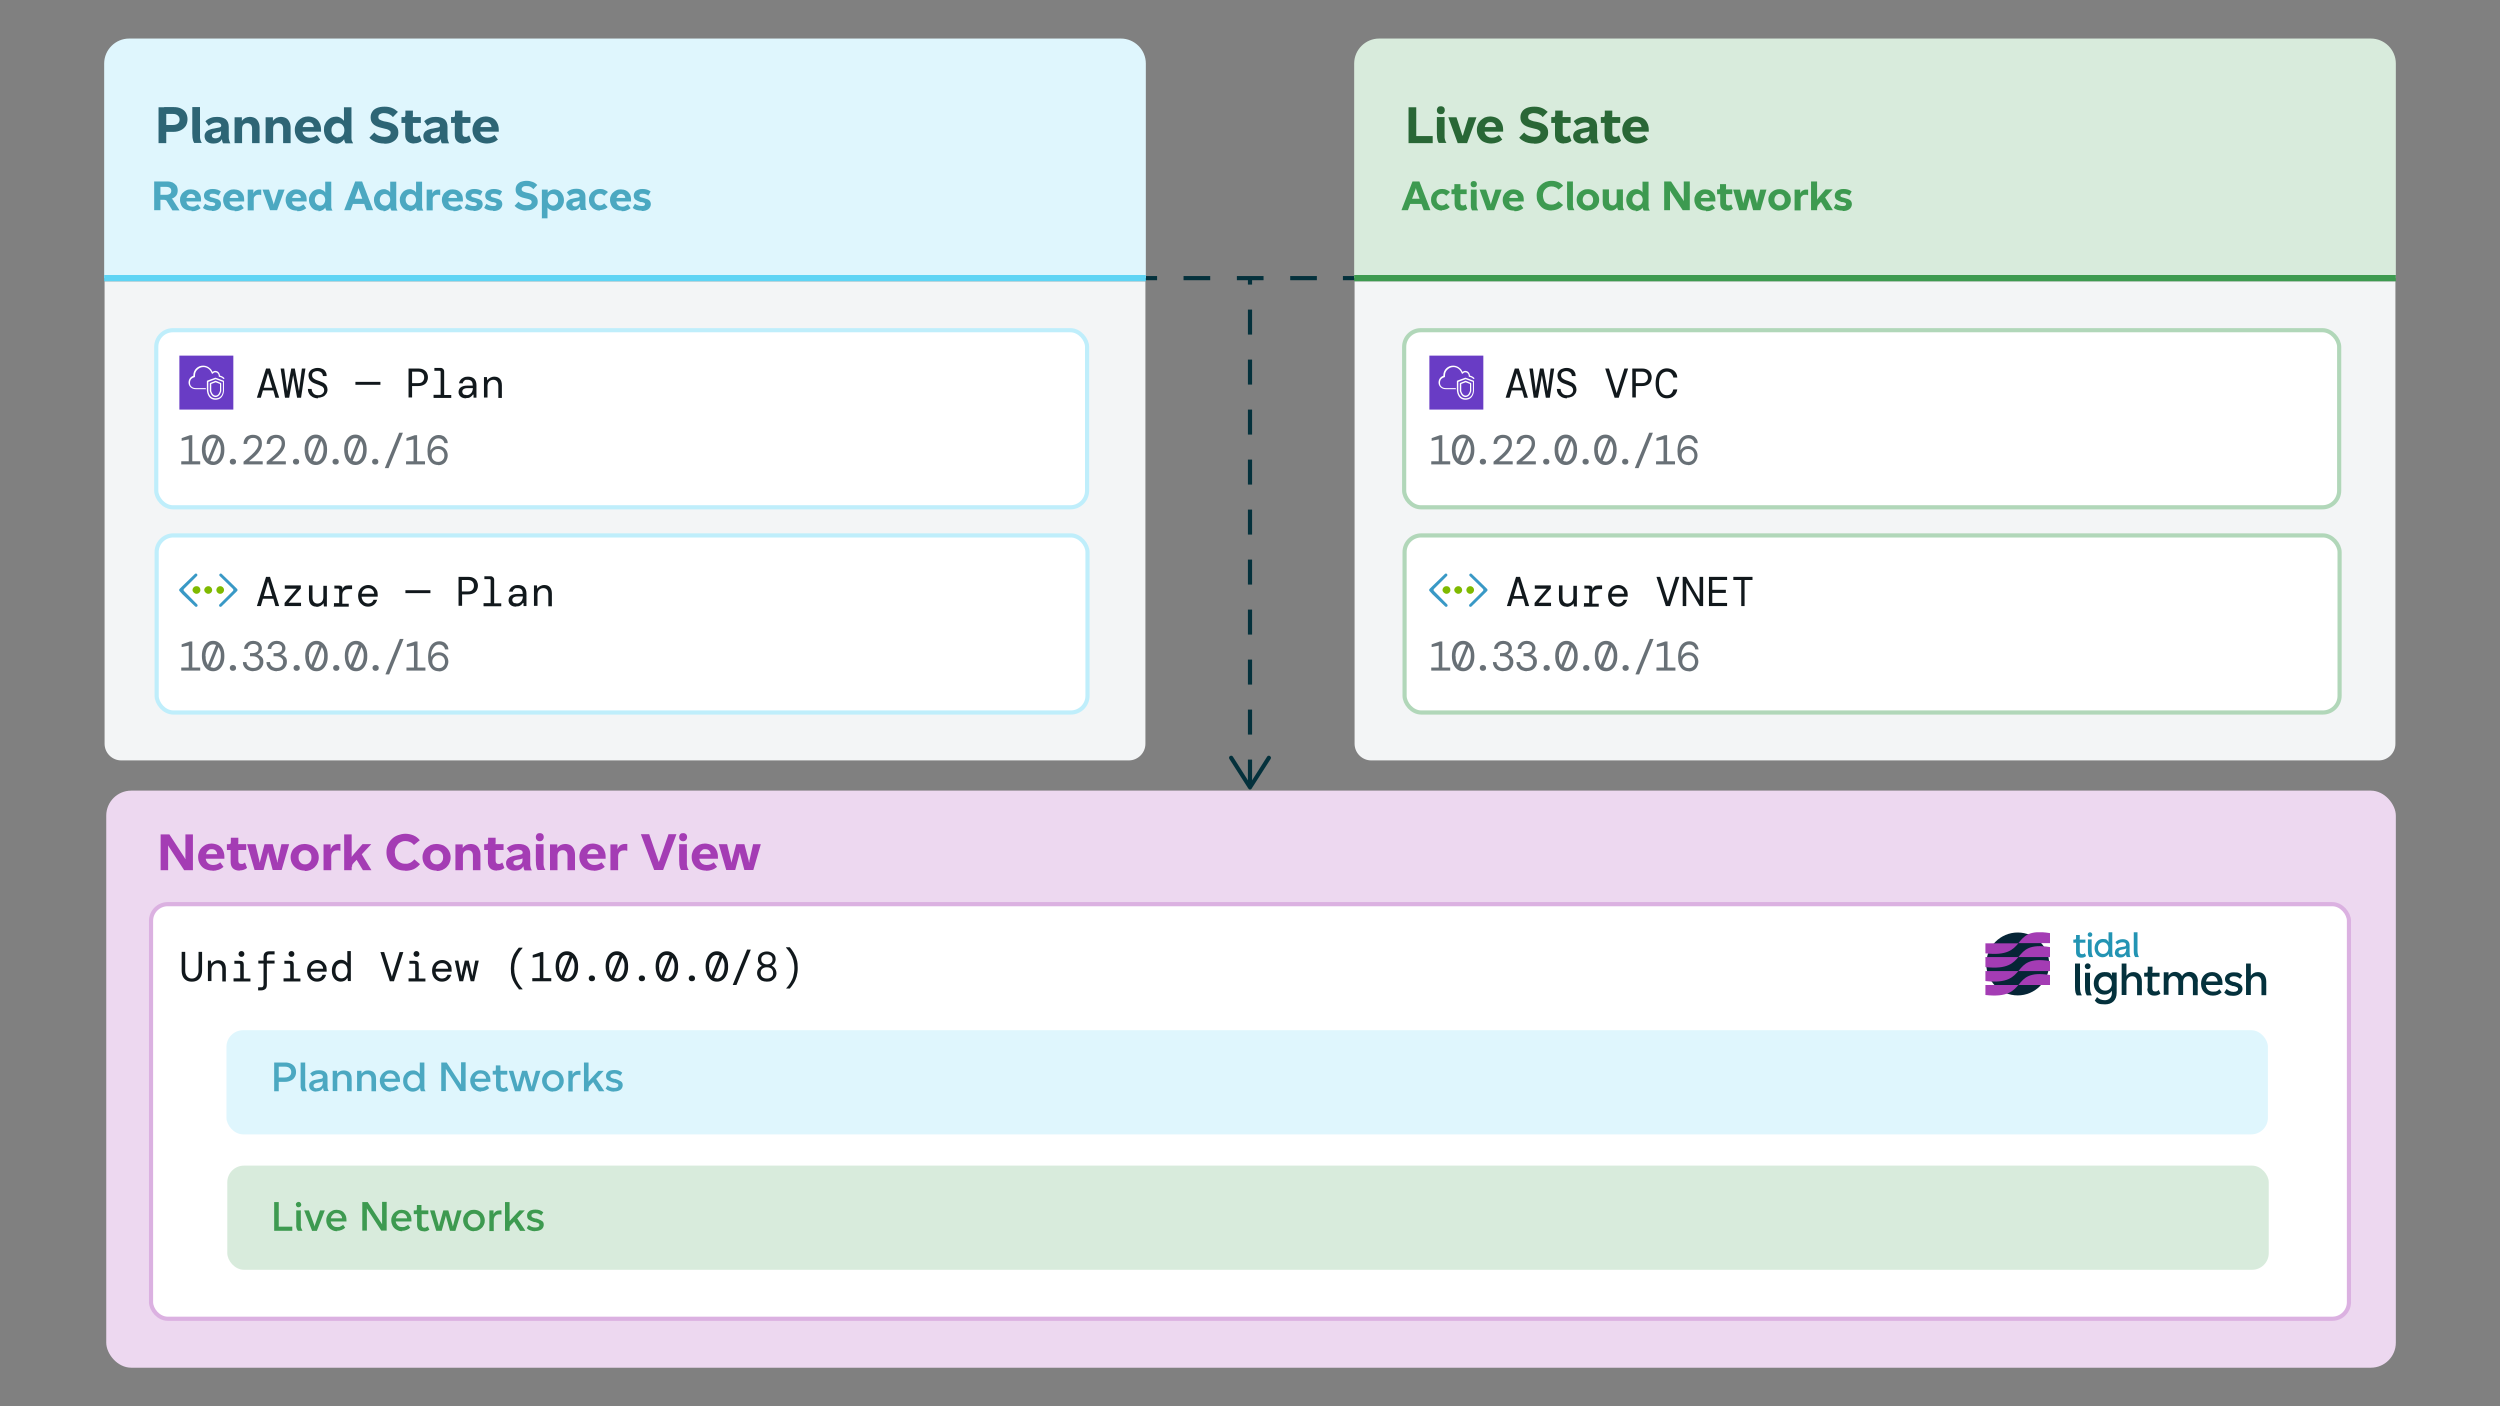 <svg id="Layer_1" xmlns="http://www.w3.org/2000/svg" xmlns:xlink="http://www.w3.org/1999/xlink" version="1.1" viewBox="0 0 1200 675"><rect x="0" y="0" width="1200" height="675" fill="#808080" stroke="none"/><defs><clipPath id="clippath"><path class="st0" d="M953 447.5h135.5v35.3H953z"/></clipPath><clipPath id="clippath-1"><path class="st0" d="M953 447.5h135.5v35.3H953z"/></clipPath><symbol id="A" viewBox="0 0 140 80"><path d="M139.1 38c1.4 1.4 1.1 3.6 0 5l-6.7 6.7L102.2 79c-1.4 1.4-3.4 1.4-4.8 0s-1.7-3.6 0-5L129 43.1c1.4-1.4 1.4-3.6 0-5L96.8 6c-1.4-1.4-1.4-3.6 0-5s3.6-1.1 4.8 0l29.9 29.5.3.3 7.3 7.2ZM.9 38c-1.4 1.4-1.1 3.6 0 5l6.7 6.7L37.8 79c1.4 1.4 3.4 1.4 4.8 0s1.7-3.6 0-5l-31-30.9c-1.4-1.4-1.4-3.6 0-5L43.2 6c1.4-1.4 1.4-3.6 0-5s-3.6-1.1-4.8 0L7.9 30.2l-.3.3L.9 38Z" style="fill:#3999c6;fill-rule:evenodd"/><path d="M51 40.5c0-5.3-4.5-9.2-9.2-9.2S32 35.8 32 40.5s3.9 9.2 9.8 9.2 9.2-4.5 9.2-9.2Zm28.2 0c0-5.3-4.5-9.2-9.2-9.2s-9.8 4.5-9.8 9.2 4.5 9.2 9.8 9.2 9.2-4.5 9.2-9.2Zm10.1 0c0 5.1 4.1 9.2 9.2 9.2s9.2-4.1 9.2-9.2-4.1-9.2-9.2-9.2-9.2 4.1-9.2 9.2Z" style="fill-rule:evenodd;fill:#7fba00"/></symbol><style>.st0,.st2{fill:none}.st7{fill:#f3f5f6}.st10,.st2,.st8{stroke-miterlimit:10}.st11{fill:#d8ebdc}.st12{fill:#2d6575}.st10,.st2,.st8{stroke-width:2px}.st2{stroke:#04313c}.st8{stroke:#bfeefb}.st10,.st13,.st8{fill:#fff}.st14{fill:#dff6fd}.st17{fill:#687076}.st19{fill:#693cc5}.st10{stroke:#b1d7b9}.st22{fill:#296736}.st23{fill:#4ba8c1}.st24{fill:#04313c}.st25{fill:#3d9a50}.st26{fill:#2394b3}.st27{fill:#a43cb4}.st29{fill:#11181c}</style></defs><path class="st2" d="M549.4 133.5h6"/><path style="stroke-dasharray:12.8 12.8;stroke:#04313c;stroke-width:2px;stroke-miterlimit:10;fill:none" d="M568.1 133.5h70.1"/><path class="st2" d="M644.6 133.5h6"/><path style="stroke-dasharray:12 12;stroke:#04313c;stroke-width:2px;stroke-miterlimit:10;fill:none" d="M600 376.6V133"/><path class="st24" d="M609.6 362.9c-.5-.3-1.1-.2-1.4.3l-8.2 12.9-8.2-12.9c-.3-.5-.9-.6-1.4-.3s-.6.9-.3 1.4l9.1 14.2c.2.3.5.5.8.5s.7-.2.8-.5l9.1-14.2c.1-.2.2-.4.2-.5 0-.3-.2-.7-.5-.8Z"/><path class="st14" d="M62 18.5h476c6.6 0 12 5.4 12 12v103H50v-103c0-6.6 5.4-12 12-12Z"/><path class="st7" d="M50.2 135h499.6v222c0 4.4-3.6 8-8 8H58.2c-4.4 0-8-3.6-8-8V135Z"/><rect class="st8" x="75" y="158.5" width="446.8" height="85" rx="8" ry="8"/><rect class="st8" x="75.2" y="257" width="446.8" height="85" rx="8" ry="8"/><path style="stroke:#5fd4f4;stroke-width:3px;stroke-miterlimit:10;fill:none" d="M50 133.5h500"/><path class="st12" d="M76.1 68.7V51.5h3.7v17.2h-3.7Zm2.5-5.4V60h4.3c.7 0 1.3-.1 1.8-.3.5-.2.9-.5 1.1-.9.3-.4.4-.9.4-1.4 0-.9-.3-1.5-.9-2-.6-.5-1.3-.7-2.3-.7h-4.2v-3.3h4.5c1.4 0 2.6.2 3.6.7 1 .5 1.8 1.1 2.3 2 .5.9.8 1.9.8 3.1s-.3 2.3-.8 3.2c-.6.9-1.4 1.6-2.4 2.1s-2.2.8-3.6.8h-4.6ZM92.4 51.4H96V66c0 .5.2 1 .3 1.4.1.4.3.8.6 1.2h-3.7c-.2-.4-.4-.7-.5-1.1-.1-.4-.2-.8-.3-1.4 0-.6-.1-1.3-.1-2.1V51.4ZM102.3 68.9c-1.2 0-2.2-.3-3-1-.7-.6-1.1-1.5-1.1-2.5s.2-1.3.5-1.8.8-.9 1.5-1.2 1.5-.6 2.5-.7l2-.4c.6-.1 1-.2 1.2-.4s.3-.4.3-.7-.2-.8-.6-1c-.4-.3-.9-.4-1.6-.4s-1.3.1-2 .4c-.7.3-1.2.7-1.8 1.2l-1.6-2.2c.7-.7 1.5-1.2 2.5-1.6 1-.4 2-.5 3.1-.5 1.8 0 3.2.4 4.2 1.2.9.8 1.4 2 1.4 3.6v4.5c0 .8 0 1.4.2 1.9.1.5.3 1 .6 1.5h-3.5c-.2-.3-.3-.6-.4-.9 0-.3-.1-.6-.2-1.1-.3.5-.6.9-1 1.2-.4.3-.9.6-1.4.7s-1.1.2-1.7.2Zm1.1-2.5c.5 0 1-.1 1.4-.3.4-.2.7-.5 1-.9.2-.4.3-.8.3-1.3V63l-.6.3c-.2 0-.5.2-.9.2l-1.2.2c-.6.1-1 .3-1.3.5s-.4.5-.4.9.2.8.5 1c.3.2.7.3 1.3.3ZM112.6 68.7V56.3h3.5v1.8c.4-.7 1-1.1 1.6-1.5.7-.3 1.4-.5 2.2-.5s1.8.2 2.5.6c.7.4 1.2 1 1.6 1.8.4.8.6 1.7.6 2.7v7.5H121v-7c0-.8-.2-1.5-.6-1.9-.4-.4-1-.7-1.7-.7s-.9.1-1.3.3-.7.5-.9.9c-.2.4-.3.8-.3 1.4v7h-3.6ZM127.5 68.7V56.3h3.5v1.8c.4-.7 1-1.1 1.6-1.5.7-.3 1.4-.5 2.2-.5s1.8.2 2.5.6c.7.4 1.2 1 1.6 1.8.4.8.6 1.7.6 2.7v7.5h-3.6v-7c0-.8-.2-1.5-.6-1.9-.4-.4-1-.7-1.7-.7s-.9.1-1.3.3-.7.5-.9.9c-.2.4-.3.8-.3 1.4v7h-3.6ZM148.5 68.9c-1.4 0-2.6-.3-3.7-.8-1-.5-1.8-1.3-2.4-2.3-.6-1-.9-2.1-.9-3.4s.2-1.8.5-2.6.8-1.5 1.3-2c.6-.6 1.3-1 2-1.4.8-.3 1.7-.5 2.6-.5s2.4.3 3.3.8c.9.5 1.6 1.2 2.1 2.2.5.9.8 2 .8 3.3v1h-9.2V61h5.7c0-.8-.3-1.3-.8-1.8-.4-.4-1-.6-1.8-.6s-1.1.1-1.5.4c-.4.3-.8.7-1 1.3-.2.5-.4 1.2-.4 1.9s.1 1.5.4 2.1c.3.6.7 1 1.2 1.3.5.3 1.2.5 1.9.5s1.3-.1 1.9-.3c.6-.2 1.1-.6 1.6-1l1.6 2.2c-.7.6-1.5 1.1-2.4 1.4-.9.3-1.9.5-2.9.5ZM161.4 68.9c-1.1 0-2.1-.3-3-.9-.9-.6-1.6-1.3-2.1-2.3s-.8-2.1-.8-3.3.1-1.8.4-2.5c.3-.8.7-1.5 1.2-2 .5-.6 1.1-1 1.8-1.4.7-.3 1.5-.5 2.3-.5s1 0 1.5.2.9.4 1.3.7c.4.3.8.7 1.1 1.1v-6.5h3.6V66.6c0 .5.1.9.3 1.2.1.3.3.7.5 1h-3.6c-.3-.4-.5-.8-.6-1.3s-.2-1-.2-1.7v-.4l.4.9c-.5.9-1.1 1.5-1.8 2-.8.5-1.6.7-2.6.7Zm.9-3c.5 0 .9 0 1.2-.2.4-.2.7-.4 1-.7.3-.3.5-.7.6-1.1.1-.4.2-.9.2-1.4s-.1-1.3-.4-1.8c-.3-.5-.6-.9-1.1-1.2-.5-.3-1-.4-1.6-.4s-1.1.1-1.6.4c-.5.3-.8.7-1.1 1.2s-.4 1.1-.4 1.8.1 1.3.4 1.8.6.9 1.1 1.2c.5.3 1 .5 1.6.5ZM184.5 68.9c-1 0-1.9-.1-2.8-.3-.9-.2-1.7-.5-2.5-1-.7-.4-1.4-.9-1.9-1.5l2.4-2.5c.6.8 1.4 1.3 2.2 1.6.8.3 1.7.5 2.6.5s1.7-.2 2.2-.5c.5-.3.8-.8.8-1.4s0-.7-.3-.9c-.2-.2-.5-.5-.8-.6-.4-.2-.9-.4-1.6-.5l-1.6-.4c-1.8-.4-3.2-1-4-1.8-.9-.8-1.3-1.9-1.3-3.2s.3-2 .8-2.8c.5-.8 1.3-1.4 2.3-1.8 1-.4 2.2-.6 3.6-.6s2.5.2 3.5.6c1.1.4 2 1.1 2.9 1.9l-2.4 2.5c-.4-.5-.9-.9-1.3-1.1-.5-.3-.9-.5-1.4-.6-.5-.1-1-.2-1.6-.2-.9 0-1.5.2-2 .5s-.7.8-.7 1.4.2.9.6 1.2c.4.3 1.1.5 2 .8l1.6.3c1.9.4 3.2 1 4.1 1.8.9.8 1.3 1.9 1.3 3.3s-.3 2-.8 2.8c-.5.8-1.3 1.4-2.3 1.9s-2.2.7-3.6.7ZM198.8 68.9c-1.4 0-2.5-.4-3.2-1.1-.8-.7-1.1-1.8-1.1-3.1V59h-1.8v-2.8h1c.3 0 .6 0 .7-.2.1-.1.2-.4.2-.8v-2.1h3.6v2.7c0 .1-.1.3-.2.4h4V59h-3.8v5.1c0 .5.1.9.4 1.2.2.3.6.4 1.1.4s.7 0 .9-.2c.3-.1.5-.3.8-.5l1 2.6c-.4.4-1 .7-1.6.9s-1.2.3-1.9.3ZM207.3 68.9c-1.2 0-2.2-.3-3-1-.7-.6-1.1-1.5-1.1-2.5s.2-1.3.5-1.8.8-.9 1.5-1.2 1.5-.6 2.5-.7l2-.4c.6-.1 1-.2 1.2-.4s.3-.4.3-.7-.2-.8-.6-1c-.4-.3-.9-.4-1.6-.4s-1.3.1-2 .4c-.7.3-1.2.7-1.8 1.2l-1.6-2.2c.7-.7 1.5-1.2 2.5-1.6 1-.4 2-.5 3.1-.5 1.8 0 3.2.4 4.2 1.2.9.8 1.4 2 1.4 3.6v4.5c0 .8 0 1.4.2 1.9.1.5.3 1 .6 1.5h-3.5c-.2-.3-.3-.6-.4-.9 0-.3-.1-.6-.2-1.1-.3.5-.6.9-1 1.2-.4.3-.9.6-1.4.7s-1.1.2-1.7.2Zm1.1-2.5c.5 0 1-.1 1.4-.3.4-.2.7-.5 1-.9.2-.4.3-.8.3-1.3V63l-.6.3c-.2 0-.5.2-.9.2l-1.2.2c-.6.1-1 .3-1.3.5s-.4.5-.4.9.2.8.5 1c.3.2.7.3 1.3.3ZM222.6 68.9c-1.4 0-2.5-.4-3.2-1.1-.8-.7-1.1-1.8-1.1-3.1V59h-1.8v-2.8h1c.3 0 .6 0 .7-.2.1-.1.2-.4.2-.8v-2.1h3.6v2.7c0 .1-.1.3-.2.4h4V59H222v5.1c0 .5.1.9.4 1.2.2.3.6.4 1.1.4s.7 0 .9-.2c.3-.1.5-.3.8-.5l1 2.6c-.4.4-1 .7-1.6.9s-1.2.3-1.9.3ZM233.8 68.9c-1.4 0-2.6-.3-3.7-.8-1-.5-1.8-1.3-2.4-2.3-.6-1-.9-2.1-.9-3.4s.2-1.8.5-2.6.8-1.5 1.3-2c.6-.6 1.3-1 2-1.4.8-.3 1.7-.5 2.6-.5s2.4.3 3.3.8c.9.5 1.6 1.2 2.1 2.2.5.9.8 2 .8 3.3v1h-9.2V61h5.7c0-.8-.3-1.3-.8-1.8-.4-.4-1-.6-1.8-.6s-1.1.1-1.5.4c-.4.3-.8.7-1 1.3-.2.5-.4 1.2-.4 1.9s.1 1.5.4 2.1c.3.6.7 1 1.2 1.3.5.3 1.2.5 1.9.5s1.3-.1 1.9-.3c.6-.2 1.1-.6 1.6-1L239 67c-.7.6-1.5 1.1-2.4 1.4-.9.3-1.9.5-2.9.5Z"/><path class="st23" d="M74 100.9V87.1h3v13.8h-3Zm2.1-4.9v-2.5h3.7c.8 0 1.4-.2 1.8-.5.4-.3.6-.8.6-1.4s-.2-1.1-.6-1.4c-.4-.3-1-.5-1.8-.5h-3.5v-2.6h4c1 0 1.9.2 2.6.5.7.4 1.3.9 1.8 1.5.4.7.6 1.4.6 2.3s-.2 1.7-.6 2.3c-.4.6-1 1.1-1.8 1.5-.8.3-1.7.5-2.8.5l-.4.2h-3.6Zm6.6 4.9-2.5-4.1c-.2-.4-.4-.6-.5-.7-.1 0-.4-.1-.8-.1l2.8-1c.3 0 .5.2.7.3s.3.3.5.5.3.4.5.8l2.8 4.4h-3.5ZM91.9 101.1c-1.1 0-2.1-.2-2.9-.6-.8-.4-1.5-1-1.9-1.8s-.7-1.7-.7-2.7.1-1.4.4-2c.2-.6.6-1.2 1.1-1.6.5-.5 1-.8 1.6-1.1s1.3-.4 2.1-.4 1.9.2 2.6.6c.7.4 1.3 1 1.7 1.7s.6 1.6.6 2.7v.8h-7.4V95h4.6c0-.6-.2-1.1-.6-1.4-.4-.3-.8-.5-1.4-.5s-.9.1-1.2.4c-.3.2-.6.6-.8 1s-.3.9-.3 1.5.1 1.2.3 1.7.6.8 1 1.1c.4.2.9.4 1.5.4s1 0 1.5-.3.9-.5 1.3-.8l1.3 1.8c-.5.5-1.2.8-1.9 1.1-.7.3-1.5.4-2.4.4ZM101.7 101.1c-.9 0-1.7-.1-2.4-.3s-1.3-.5-1.9-1l1.1-2c.5.4 1 .7 1.5.8.5.2 1 .3 1.6.3s1 0 1.3-.2c.3-.2.4-.4.4-.7s0-.3-.1-.4-.2-.2-.4-.3c-.2 0-.5-.2-.9-.3h-.7c-1.1-.4-2-.8-2.5-1.2-.5-.4-.8-1.1-.8-1.9s.2-1.2.5-1.7.8-.8 1.5-1.1 1.4-.4 2.2-.4 1.5.1 2.2.3c.6.2 1.2.5 1.7.9l-1.1 2c-.5-.3-.9-.6-1.3-.7-.4-.2-.9-.2-1.5-.2s-.9 0-1.1.2c-.3.2-.4.4-.4.7s.1.4.3.6c.2.1.6.3 1.2.4l.7.2c1.1.3 2 .6 2.5 1s.8 1.1.8 1.9-.4 1.8-1.2 2.4-1.8.9-3.2.9ZM112.6 101.1c-1.1 0-2.1-.2-2.9-.6-.8-.4-1.5-1-1.9-1.8s-.7-1.7-.7-2.7.1-1.4.4-2c.2-.6.6-1.2 1.1-1.6.5-.5 1-.8 1.6-1.1s1.3-.4 2.1-.4 1.9.2 2.6.6c.7.4 1.3 1 1.7 1.7s.6 1.6.6 2.7v.8h-7.4V95h4.6c0-.6-.2-1.1-.6-1.4-.4-.3-.8-.5-1.4-.5s-.9.1-1.2.4c-.3.2-.6.6-.8 1s-.3.9-.3 1.5.1 1.2.3 1.7.6.8 1 1.1c.4.2.9.4 1.5.4s1 0 1.5-.3.9-.5 1.3-.8l1.3 1.8c-.5.5-1.2.8-1.9 1.1-.7.3-1.5.4-2.4.4ZM118.9 100.9V91h2.7v1.9c.2-.6.6-1.1 1.1-1.4s1-.5 1.8-.5h.9v2.7c-.2 0-.4-.1-.6-.2h-.7c-.5 0-.9 0-1.3.3-.3.2-.6.5-.8.8-.2.3-.2.7-.2 1.1v5.3h-2.9ZM129.6 100.9 126 91h3.1l2.1 6.4c0 .1 0 .3.1.4 0 .1 0 .2.1.4 0-.2 0-.3.1-.4 0-.1 0-.2.1-.4l2-6.4h3l-3.6 9.9h-3.5ZM142.6 101.1c-1.1 0-2.1-.2-2.9-.6-.8-.4-1.5-1-1.9-1.8s-.7-1.7-.7-2.7.1-1.4.4-2c.2-.6.6-1.2 1.1-1.6.5-.5 1-.8 1.6-1.1s1.3-.4 2.1-.4 1.9.2 2.6.6c.7.4 1.3 1 1.7 1.7s.6 1.6.6 2.7v.8h-7.4V95h4.6c0-.6-.2-1.1-.6-1.4-.4-.3-.8-.5-1.4-.5s-.9.1-1.2.4c-.3.2-.6.6-.8 1s-.3.9-.3 1.5.1 1.2.3 1.7.6.8 1 1.1c.4.2.9.4 1.5.4s1 0 1.5-.3.9-.5 1.3-.8l1.3 1.8c-.5.5-1.2.8-1.9 1.1-.7.3-1.5.4-2.4.4ZM152.9 101.1c-.9 0-1.7-.2-2.4-.7-.7-.5-1.2-1.1-1.6-1.9s-.6-1.7-.6-2.6.1-1.4.4-2c.2-.6.6-1.2 1-1.6.4-.5.9-.8 1.5-1.1s1.2-.4 1.8-.4.8 0 1.2.2.7.3 1.1.5c.3.2.6.5.8.9v-5.2h2.9v12.1c0 .4.1.7.2 1s.2.5.4.8h-2.9c-.2-.3-.4-.7-.5-1 0-.4-.1-.8-.1-1.3v-.3l.3.7c-.4.7-.8 1.2-1.5 1.6s-1.3.6-2.1.6Zm.7-2.4c.4 0 .7 0 1-.2.3-.1.6-.3.8-.6.2-.3.4-.5.5-.9.1-.3.2-.7.2-1.1s-.1-1-.3-1.4c-.2-.4-.5-.7-.9-1-.4-.2-.8-.4-1.3-.4s-.9.1-1.3.4c-.4.2-.7.6-.9 1-.2.4-.3.9-.3 1.4s.1 1 .3 1.4c.2.4.5.7.9 1 .4.2.8.4 1.3.4ZM165.2 100.9l5.3-13.8h3.3l5.3 13.8h-3.2l-3.6-9.9c0-.1 0-.2-.1-.4s0-.2-.1-.4c0 .1 0 .3-.1.4s0 .2-.1.4l-3.6 9.9h-3.1Zm3.8-3v-2.5h6.5v2.5H169ZM184.1 101.1c-.9 0-1.7-.2-2.4-.7-.7-.5-1.2-1.1-1.6-1.9s-.6-1.7-.6-2.6.1-1.4.4-2c.2-.6.6-1.2 1-1.6.4-.5.9-.8 1.5-1.1s1.2-.4 1.8-.4.8 0 1.2.2.7.3 1.1.5c.3.2.6.5.8.9v-5.2h2.9v12.1c0 .4.1.7.2 1s.2.5.4.8h-2.9c-.2-.3-.4-.7-.5-1 0-.4-.1-.8-.1-1.3v-.3l.3.7c-.4.7-.8 1.2-1.5 1.6s-1.3.6-2.1.6Zm.7-2.4c.4 0 .7 0 1-.2.3-.1.6-.3.8-.6.2-.3.4-.5.5-.9.1-.3.2-.7.2-1.1s-.1-1-.3-1.4c-.2-.4-.5-.7-.9-1-.4-.2-.8-.4-1.3-.4s-.9.1-1.3.4c-.4.2-.7.6-.9 1-.2.4-.3.9-.3 1.4s.1 1 .3 1.4c.2.4.5.7.9 1 .4.2.8.4 1.3.4ZM196.5 101.1c-.9 0-1.7-.2-2.4-.7-.7-.5-1.2-1.1-1.6-1.9s-.6-1.7-.6-2.6.1-1.4.4-2c.2-.6.6-1.2 1-1.6.4-.5.9-.8 1.5-1.1s1.2-.4 1.8-.4.8 0 1.2.2.7.3 1.1.5c.3.2.6.5.8.9v-5.2h2.9v12.1c0 .4.1.7.2 1s.2.5.4.8h-2.9c-.2-.3-.4-.7-.5-1 0-.4-.1-.8-.1-1.3v-.3l.3.7c-.4.7-.8 1.2-1.5 1.6s-1.3.6-2.1.6Zm.7-2.4c.4 0 .7 0 1-.2.3-.1.6-.3.8-.6.2-.3.4-.5.5-.9.1-.3.2-.7.2-1.1s-.1-1-.3-1.4c-.2-.4-.5-.7-.9-1-.4-.2-.8-.4-1.3-.4s-.9.1-1.3.4c-.4.2-.7.6-.9 1-.2.4-.3.9-.3 1.4s.1 1 .3 1.4c.2.4.5.7.9 1 .4.2.8.4 1.3.4ZM204.8 100.9V91h2.7v1.9c.2-.6.6-1.1 1.1-1.4s1-.5 1.8-.5h.9v2.7c-.2 0-.4-.1-.6-.2h-.7c-.5 0-.9 0-1.3.3-.3.2-.6.5-.8.8-.2.3-.2.7-.2 1.1v5.3h-2.9ZM217.6 101.1c-1.1 0-2.1-.2-2.9-.6-.8-.4-1.5-1-1.9-1.8s-.7-1.7-.7-2.7.1-1.4.4-2c.2-.6.6-1.2 1.1-1.6.5-.5 1-.8 1.6-1.1s1.3-.4 2.1-.4 1.9.2 2.6.6c.7.4 1.3 1 1.7 1.7s.6 1.6.6 2.7v.8h-7.4V95h4.6c0-.6-.2-1.1-.6-1.4-.4-.3-.8-.5-1.4-.5s-.9.1-1.2.4c-.3.2-.6.6-.8 1s-.3.9-.3 1.5.1 1.2.3 1.7.6.8 1 1.1c.4.2.9.4 1.5.4s1 0 1.5-.3.9-.5 1.3-.8l1.3 1.8c-.5.5-1.2.8-1.9 1.1-.7.3-1.5.4-2.4.4ZM227.3 101.1c-.9 0-1.7-.1-2.4-.3s-1.3-.5-1.9-1l1.1-2c.5.4 1 .7 1.5.8.5.2 1 .3 1.6.3s1 0 1.3-.2c.3-.2.4-.4.4-.7s0-.3-.1-.4-.2-.2-.4-.3c-.2 0-.5-.2-.9-.3h-.7c-1.1-.4-2-.8-2.5-1.2-.5-.4-.8-1.1-.8-1.9s.2-1.2.5-1.7.8-.8 1.5-1.1 1.4-.4 2.2-.4 1.5.1 2.2.3c.6.2 1.2.5 1.7.9l-1.1 2c-.5-.3-.9-.6-1.3-.7-.4-.2-.9-.2-1.5-.2s-.9 0-1.1.2c-.3.2-.4.4-.4.7s.1.4.3.6c.2.1.6.3 1.2.4l.7.2c1.1.3 2 .6 2.5 1s.8 1.1.8 1.9-.4 1.8-1.2 2.4-1.8.9-3.2.9ZM236.7 101.1c-.9 0-1.7-.1-2.4-.3s-1.3-.5-1.9-1l1.1-2c.5.4 1 .7 1.5.8.5.2 1 .3 1.6.3s1 0 1.3-.2c.3-.2.4-.4.4-.7s0-.3-.1-.4-.2-.2-.4-.3c-.2 0-.5-.2-.9-.3h-.7c-1.1-.4-2-.8-2.5-1.2-.5-.4-.8-1.1-.8-1.9s.2-1.2.5-1.7.8-.8 1.5-1.1 1.4-.4 2.2-.4 1.5.1 2.2.3c.6.2 1.2.5 1.7.9l-1.1 2c-.5-.3-.9-.6-1.3-.7-.4-.2-.9-.2-1.5-.2s-.9 0-1.1.2c-.3.2-.4.4-.4.7s.1.4.3.6c.2.1.6.3 1.2.4l.7.2c1.1.3 2 .6 2.5 1s.8 1.1.8 1.9-.4 1.8-1.2 2.4-1.8.9-3.2.9ZM252.7 101.1c-.8 0-1.5 0-2.2-.3-.7-.2-1.4-.4-2-.8s-1.1-.7-1.5-1.2l1.9-2c.5.6 1.1 1 1.8 1.3.6.3 1.3.4 2.1.4s1.4-.1 1.8-.4c.4-.3.6-.7.6-1.1s0-.5-.2-.7c-.1-.2-.4-.4-.7-.5-.3-.1-.7-.3-1.2-.4l-1.3-.3c-1.5-.3-2.5-.8-3.2-1.4-.7-.6-1.1-1.5-1.1-2.6s.2-1.6.6-2.3c.4-.6 1-1.1 1.8-1.5.8-.3 1.8-.5 2.9-.5s2 .2 2.8.5c.9.3 1.6.8 2.3 1.5l-1.9 2c-.3-.4-.7-.7-1-.9-.4-.2-.7-.4-1.1-.5-.4 0-.8-.1-1.3-.1-.7 0-1.2.1-1.6.4-.4.3-.6.6-.6 1.1s.2.8.5 1c.3.2.9.4 1.6.6l1.3.3c1.5.3 2.6.8 3.3 1.5.7.7 1 1.5 1 2.6s-.2 1.6-.7 2.2-1.1 1.1-1.9 1.5c-.8.4-1.8.5-2.9.5ZM260.1 104.7V91h2.8v1.5c.4-.5.8-.9 1.4-1.2s1.2-.4 1.8-.4 1.7.2 2.4.7c.7.5 1.2 1.1 1.6 1.9.4.8.6 1.7.6 2.6s-.1 1.4-.4 2c-.2.6-.6 1.2-1 1.6-.4.5-.9.8-1.5 1.1-.6.3-1.2.4-1.8.4s-.8 0-1.2-.2-.7-.3-1.1-.5-.6-.5-.9-.9v5.2h-2.9Zm5.3-6c.5 0 .9-.1 1.3-.4.4-.2.7-.6.9-1 .2-.4.3-.9.3-1.4s-.1-1-.3-1.4c-.2-.4-.5-.7-.9-1-.4-.2-.8-.4-1.3-.4s-.7 0-1 .2c-.3.1-.6.3-.8.6-.2.3-.4.5-.5.9-.1.3-.2.7-.2 1.1s.1 1 .3 1.4c.2.4.5.7.9 1 .4.2.8.4 1.3.4ZM275.1 101.1c-1 0-1.8-.3-2.4-.8-.6-.5-.9-1.2-.9-2s.1-1.1.4-1.5.6-.7 1.2-1c.5-.3 1.2-.4 2-.6l1.6-.3c.5 0 .8-.2.9-.3.2-.1.3-.3.3-.6s-.2-.6-.5-.8-.7-.3-1.3-.3-1.1.1-1.6.3c-.5.2-1 .5-1.4.9l-1.3-1.8c.6-.6 1.2-1 2-1.3s1.6-.4 2.5-.4c1.5 0 2.6.3 3.3 1 .8.7 1.1 1.6 1.1 2.9v3.6c0 .6 0 1.1.1 1.5s.3.8.5 1.2h-2.8c-.1-.3-.3-.5-.3-.7 0-.2-.1-.5-.1-.9-.2.4-.5.7-.8 1-.3.3-.7.5-1.1.6-.4.1-.9.2-1.4.2Zm.9-2c.4 0 .8 0 1.1-.3.3-.2.6-.4.8-.7.2-.3.3-.7.3-1.1v-.7c-.1 0-.3.2-.4.2-.2 0-.4.1-.7.2l-1 .2c-.5 0-.8.2-1.1.4-.2.2-.3.4-.3.7s.1.6.4.8c.2.2.6.3 1 .3ZM288.1 101.1c-1 0-1.9-.2-2.8-.7-.8-.4-1.4-1.1-1.9-1.8-.5-.8-.7-1.7-.7-2.7s.1-1.4.4-2.1c.3-.6.6-1.2 1.1-1.6s1-.8 1.7-1.1 1.4-.4 2.1-.4 1.5.1 2.1.4c.7.3 1.3.6 1.7 1.1L290 94c-.3-.3-.6-.6-1-.8s-.7-.2-1.2-.2-.9.1-1.3.4c-.4.2-.7.6-.9 1-.2.4-.3.9-.3 1.4s.1 1 .3 1.4c.2.4.5.7.9 1 .4.2.8.4 1.3.4s.8 0 1.2-.2c.3-.2.7-.4 1-.8l1.7 1.8c-.5.5-1.1.9-1.8 1.1s-1.4.4-2.1.4ZM298.3 101.1c-1.1 0-2.1-.2-2.9-.6-.8-.4-1.5-1-1.9-1.8s-.7-1.7-.7-2.7.1-1.4.4-2c.2-.6.6-1.2 1.1-1.6.5-.5 1-.8 1.6-1.1s1.3-.4 2.1-.4 1.9.2 2.6.6c.7.4 1.3 1 1.7 1.7s.6 1.6.6 2.7v.8h-7.4V95h4.6c0-.6-.2-1.1-.6-1.4-.4-.3-.8-.5-1.4-.5s-.9.1-1.2.4c-.3.2-.6.6-.8 1s-.3.9-.3 1.5.1 1.2.3 1.7.6.8 1 1.1c.4.2.9.4 1.5.4s1 0 1.5-.3.9-.5 1.3-.8l1.3 1.8c-.5.5-1.2.8-1.9 1.1-.7.3-1.5.4-2.4.4ZM308 101.1c-.9 0-1.7-.1-2.4-.3s-1.3-.5-1.9-1l1.1-2c.5.4 1 .7 1.5.8.5.2 1 .3 1.6.3s1 0 1.3-.2c.3-.2.4-.4.4-.7s0-.3-.1-.4-.2-.2-.4-.3c-.2 0-.5-.2-.9-.3h-.7c-1.1-.4-2-.8-2.5-1.2-.5-.4-.8-1.1-.8-1.9s.2-1.2.5-1.7.8-.8 1.5-1.1 1.4-.4 2.2-.4 1.5.1 2.2.3c.6.2 1.2.5 1.7.9l-1.1 2c-.5-.3-.9-.6-1.3-.7-.4-.2-.9-.2-1.5-.2s-.9 0-1.1.2c-.3.2-.4.4-.4.7s.1.4.3.6c.2.1.6.3 1.2.4l.7.2c1.1.3 2 .6 2.5 1s.8 1.1.8 1.9-.4 1.8-1.2 2.4-1.8.9-3.2.9Z"/><path class="st29" d="m123.3 190.9 4.4-14h1.9l4.4 14h-1.8l-1-3.5h-5l-1 3.5h-1.8Zm5.3-11.6-2 6.8h4.1l-2-6.8ZM136.8 190.9l-2.1-14h1.7l1.4 10.8 2-10.8h1.7l2 10.8 1.4-10.8h1.7l-2.1 14h-1.9l-1.9-10.8-1.9 10.8h-1.9ZM152.7 191.2c-1 0-1.8-.2-2.6-.6-.7-.4-1.3-.9-1.7-1.6-.4-.7-.6-1.4-.6-2.3h1.8c0 .8.3 1.5.8 2.1.5.6 1.3.9 2.3.9s1.6-.2 2.1-.7c.5-.4.8-1 .8-1.6s-.1-1-.4-1.3c-.2-.4-.6-.7-1.2-.9-.5-.3-1.3-.6-2.2-.9-1.3-.4-2.2-.9-2.8-1.6-.6-.7-.9-1.5-.9-2.5s.2-1.3.5-1.8.8-1 1.5-1.3c.7-.3 1.4-.5 2.4-.5s1.6.2 2.3.5c.7.3 1.2.8 1.5 1.4.4.6.5 1.3.5 2H155c0-.4-.1-.7-.3-1.1-.2-.4-.5-.7-.9-.9-.4-.2-.9-.4-1.5-.4s-1.3.2-1.8.5c-.5.4-.7.8-.7 1.4s.1.9.3 1.2c.2.3.6.6 1.1.9.5.3 1.2.5 2.1.8.8.3 1.5.6 2.1.9.6.4 1 .8 1.3 1.3.3.5.5 1.2.5 1.9s-.2 1.4-.6 2c-.4.6-.9 1.1-1.6 1.4-.7.3-1.5.5-2.4.5ZM170.6 184.7v-1.4h12v1.4h-12ZM196.1 190.9v-14h4.7c1.1 0 1.9.2 2.6.6.7.4 1.2.9 1.5 1.5.3.6.5 1.3.5 2.1s-.2 1.5-.5 2.1c-.3.6-.8 1.2-1.5 1.5-.7.4-1.6.6-2.6.6h-3v5.5h-1.7Zm1.7-7h2.9c1 0 1.7-.2 2.2-.8s.7-1.1.7-1.9-.2-1.5-.7-2c-.5-.5-1.2-.8-2.2-.8h-2.9v5.4ZM208.1 190.9v-1.4h3.4v-11c0-.3-.2-.5-.5-.5h-2.5v-1.4h2.9c.6 0 1 .2 1.3.5.3.3.5.7.5 1.3v11.2h3.4v1.4h-8.4ZM223.7 191.2c-.8 0-1.4-.1-2-.4-.5-.3-.9-.6-1.2-1.1-.3-.5-.4-1-.4-1.5 0-1 .4-1.8 1.1-2.3.7-.5 1.7-.8 3-.8h2.7v-.2c0-1.7-.8-2.6-2.4-2.6s-1.2.1-1.6.4c-.4.3-.7.7-.8 1.3h-1.7c0-.7.3-1.2.7-1.7.4-.5.9-.8 1.5-1.1s1.3-.4 2-.4c1.4 0 2.4.4 3.1 1.1.6.7 1 1.7 1 2.9v6.1h-1.4v-1.5h-.3c-.3.5-.7.9-1.2 1.2-.5.4-1.2.5-2.1.5Zm.3-1.5c.6 0 1.2-.2 1.6-.5.4-.3.8-.7 1-1.2s.4-1.1.4-1.7h-2.6c-.9 0-1.5.2-1.9.5-.4.3-.6.7-.6 1.2s.2.9.5 1.2c.3.3.9.4 1.5.4ZM232.3 190.9V181h1.4l.2 1.5h.1c.3-.5.7-.9 1.3-1.2.6-.3 1.2-.5 2-.5 1.2 0 2.1.4 2.7 1.1.6.7.9 1.8.9 3.1v6h-1.7v-5.8c0-.9-.2-1.6-.6-2.1s-1-.8-1.8-.8-1.5.3-2 .8-.8 1.3-.8 2.3v5.4h-1.7Z"/><path class="st17" d="M87 222.9v-1.5h3.6v-10.5l-3.4.7v-1.3l4-1.4h1.1v12.5h3.8v1.5H87ZM102.3 223.2c-1.1 0-2-.3-2.8-.9-.8-.6-1.4-1.4-1.9-2.5-.4-1.1-.7-2.4-.7-3.9s.2-2.8.7-3.9c.4-1.1 1.1-1.9 1.9-2.5s1.7-.9 2.8-.9 2 .3 2.8.9c.8.6 1.4 1.4 1.9 2.5s.7 2.4.7 3.9-.2 2.8-.7 3.9-1.1 1.9-1.9 2.5c-.8.6-1.7.9-2.8.9Zm-3.6-7.3c0 .9 0 1.7.3 2.5s.5 1.3.8 1.8l3.9-9.6c-.4-.2-.9-.3-1.4-.3-.7 0-1.3.2-1.9.7-.5.5-1 1.1-1.3 2s-.5 1.9-.5 3Zm3.6 5.7c.7 0 1.3-.2 1.9-.7.5-.5 1-1.1 1.3-2 .3-.9.5-1.9.5-3s0-1.7-.3-2.5c-.2-.7-.5-1.3-.8-1.8l-3.9 9.6c.4.2.9.3 1.4.3ZM111.8 223c-.4 0-.8-.1-1.1-.4-.3-.3-.4-.6-.4-1s.1-.7.4-1c.3-.3.6-.4 1.1-.4s.8.1 1.1.4c.3.3.4.6.4 1s-.1.8-.4 1c-.3.3-.6.4-1.1.4ZM116.9 222.9v-1.3c1.4-1.1 2.7-2.2 3.8-3.2s1.9-1.9 2.5-2.8c.6-.9.9-1.8.9-2.7s-.2-1.5-.7-2c-.5-.5-1.1-.7-1.9-.7s-1.1.1-1.6.4-.7.6-1 1.1c-.2.4-.3.9-.3 1.4h-1.7c0-.9.2-1.7.6-2.4s.9-1.2 1.6-1.5c.7-.3 1.4-.5 2.3-.5 1.4 0 2.4.4 3.2 1.1.8.8 1.1 1.8 1.1 3.1s-.2 1.6-.5 2.4c-.4.8-.8 1.5-1.4 2.2-.6.7-1.3 1.4-2 2s-1.5 1.3-2.3 1.9h6.6v1.5h-9.2ZM128 222.9v-1.3c1.4-1.1 2.7-2.2 3.8-3.2s1.9-1.9 2.5-2.8c.6-.9.9-1.8.9-2.7s-.2-1.5-.7-2c-.5-.5-1.1-.7-1.9-.7s-1.1.1-1.6.4-.7.6-1 1.1c-.2.4-.3.9-.3 1.4H128c0-.9.2-1.7.6-2.4s.9-1.2 1.6-1.5c.7-.3 1.4-.5 2.3-.5 1.4 0 2.4.4 3.2 1.1.8.8 1.1 1.8 1.1 3.1s-.2 1.6-.5 2.4c-.4.8-.8 1.5-1.4 2.2-.6.7-1.3 1.4-2 2s-1.5 1.3-2.3 1.9h6.6v1.5H128ZM142.1 223c-.4 0-.8-.1-1.1-.4-.3-.3-.4-.6-.4-1s.1-.7.4-1c.3-.3.6-.4 1.1-.4s.8.1 1.1.4c.3.3.4.6.4 1s-.1.8-.4 1c-.3.3-.6.4-1.1.4ZM151.6 223.2c-1.1 0-2-.3-2.8-.9-.8-.6-1.4-1.4-1.9-2.5-.4-1.1-.7-2.4-.7-3.9s.2-2.8.7-3.9c.4-1.1 1.1-1.9 1.9-2.5s1.7-.9 2.8-.9 2 .3 2.8.9c.8.6 1.4 1.4 1.9 2.5s.7 2.4.7 3.9-.2 2.8-.7 3.9-1.1 1.9-1.9 2.5c-.8.6-1.7.9-2.8.9Zm-3.6-7.3c0 .9 0 1.7.3 2.5s.5 1.3.8 1.8l3.9-9.6c-.4-.2-.9-.3-1.4-.3-.7 0-1.3.2-1.9.7-.5.5-1 1.1-1.3 2s-.5 1.9-.5 3Zm3.6 5.7c.7 0 1.3-.2 1.9-.7.5-.5 1-1.1 1.3-2 .3-.9.5-1.9.5-3s0-1.7-.3-2.5c-.2-.7-.5-1.3-.8-1.8l-3.9 9.6c.4.2.9.3 1.4.3ZM161.1 223c-.4 0-.8-.1-1.1-.4-.3-.3-.4-.6-.4-1s.1-.7.4-1c.3-.3.6-.4 1.1-.4s.8.1 1.1.4c.3.3.4.6.4 1s-.1.8-.4 1c-.3.3-.6.4-1.1.4ZM170.6 223.2c-1.1 0-2-.3-2.8-.9-.8-.6-1.4-1.4-1.9-2.5-.4-1.1-.7-2.4-.7-3.9s.2-2.8.7-3.9c.4-1.1 1.1-1.9 1.9-2.5s1.7-.9 2.8-.9 2 .3 2.8.9c.8.6 1.4 1.4 1.9 2.5s.7 2.4.7 3.9-.2 2.8-.7 3.9-1.1 1.9-1.9 2.5c-.8.6-1.7.9-2.8.9Zm-3.6-7.3c0 .9 0 1.7.3 2.5s.5 1.3.8 1.8l3.9-9.6c-.4-.2-.9-.3-1.4-.3-.7 0-1.3.2-1.9.7-.5.5-1 1.1-1.3 2s-.5 1.9-.5 3Zm3.6 5.7c.7 0 1.3-.2 1.9-.7.5-.5 1-1.1 1.3-2 .3-.9.5-1.9.5-3s0-1.7-.3-2.5c-.2-.7-.5-1.3-.8-1.8l-3.9 9.6c.4.2.9.3 1.4.3ZM180.1 223c-.4 0-.8-.1-1.1-.4-.3-.3-.4-.6-.4-1s.1-.7.4-1c.3-.3.6-.4 1.1-.4s.8.1 1.1.4c.3.3.4.6.4 1s-.1.8-.4 1c-.3.3-.6.4-1.1.4ZM184.7 224.7l6.9-17h1.8l-6.9 17h-1.7ZM194.9 222.9v-1.5h3.6v-10.5l-3.4.7v-1.3l4-1.4h1.1v12.5h3.8v1.5h-9.1ZM210.4 223.2c-1.2 0-2.2-.3-3-.9-.8-.6-1.3-1.4-1.7-2.4s-.5-2.1-.5-3.4.2-2.9.6-4c.4-1.2 1-2.1 1.8-2.7s1.8-1 2.9-1 1.7.2 2.3.5 1.1.8 1.5 1.4.6 1.2.6 2h-1.6c-.1-.7-.5-1.3-1-1.7s-1.1-.6-1.9-.6-1.3.2-1.8.6-1 1.1-1.4 1.9c-.4.9-.6 2-.6 3.3h.1c.3-.6.8-1.1 1.4-1.5.6-.4 1.4-.6 2.3-.6s1.6.2 2.3.6c.7.4 1.2.9 1.6 1.6.4.7.6 1.5.6 2.3s-.2 1.6-.6 2.4-.9 1.3-1.6 1.7c-.7.4-1.5.6-2.5.6Zm-.1-1.5c.9 0 1.7-.3 2.2-.9.6-.6.8-1.3.8-2.2s-.3-1.6-.8-2.2c-.6-.6-1.3-.9-2.2-.9s-1.2.1-1.6.4c-.5.3-.8.6-1.1 1.1-.3.5-.4 1-.4 1.6s.1 1.1.4 1.6c.3.5.6.8 1.1 1.1.5.3 1 .4 1.6.4Z"/><path class="st29" d="m123.3 290.9 4.4-14h1.9l4.4 14h-1.8l-1-3.5h-5l-1 3.5h-1.8Zm5.3-11.6-2 6.8h4.1l-2-6.8ZM136.6 290.9v-1.5l5.8-6.8h-5.7V281h7.7v1.5l-5.9 6.8h6v1.6h-7.9ZM151.9 291.2c-1.2 0-2.1-.4-2.7-1.1-.6-.7-.9-1.8-.9-3.1v-6h1.7v5.8c0 .9.2 1.6.6 2.1.4.5 1 .8 1.8.8s1.5-.3 2-.8.8-1.3.8-2.3v-5.4h1.7v9.9h-1.4l-.2-1.5h-.1c-.3.5-.7.9-1.3 1.2s-1.2.5-2 .5ZM160.3 290.9v-1.4h2.5V283c0-.3-.2-.5-.5-.5h-1.8v-1.4h2.4c.4 0 .8.1 1.1.4.3.2.4.6.4 1.1v.4c.2-.7.5-1.2.9-1.5.4-.4 1.1-.5 1.9-.5h1.8v1.8h-2.1c-.8 0-1.4.3-1.9.8s-.7 1.2-.7 2.1v4.1h3.1v1.4h-7.3ZM176.7 291.2c-.9 0-1.8-.2-2.5-.7s-1.3-1-1.7-1.8c-.4-.8-.6-1.7-.6-2.7s.2-2 .6-2.7c.4-.8 1-1.4 1.7-1.8.7-.4 1.6-.7 2.5-.7s1.8.2 2.5.7c.7.4 1.2 1 1.6 1.7.4.7.5 1.5.5 2.3v.9h-7.7c0 .7.2 1.3.5 1.8s.7.9 1.1 1.1c.5.2 1 .4 1.5.4s1.3-.2 1.7-.5.7-.7.9-1.3h1.7c-.2.9-.7 1.7-1.4 2.3s-1.7 1-2.9 1Zm0-8.9c-.8 0-1.5.2-2 .7-.6.5-.9 1.1-1.1 2h6c0-.8-.4-1.5-.9-2s-1.2-.7-2-.7ZM194.6 284.7v-1.4h12v1.4h-12ZM220.1 290.9v-14h4.7c1.1 0 1.9.2 2.6.6.7.4 1.2.9 1.5 1.5.3.6.5 1.3.5 2.1s-.2 1.5-.5 2.1c-.3.6-.8 1.2-1.5 1.5-.7.4-1.6.6-2.6.6h-3v5.5h-1.7Zm1.6-7h2.9c1 0 1.7-.2 2.2-.8s.7-1.1.7-1.9-.2-1.5-.7-2c-.5-.5-1.2-.8-2.2-.8h-2.9v5.4ZM232.1 290.9v-1.4h3.4v-11c0-.3-.2-.5-.5-.5h-2.5v-1.4h2.9c.6 0 1 .2 1.3.5.3.3.5.7.5 1.3v11.2h3.4v1.4h-8.4ZM247.7 291.2c-.8 0-1.4-.1-2-.4-.5-.3-.9-.6-1.2-1.1-.3-.5-.4-1-.4-1.5 0-1 .4-1.8 1.1-2.3.7-.5 1.7-.8 3-.8h2.7v-.2c0-1.7-.8-2.6-2.4-2.6s-1.2.1-1.6.4c-.4.3-.7.7-.8 1.3h-1.7c0-.7.3-1.2.7-1.7.4-.5.9-.8 1.5-1.1s1.3-.4 2-.4c1.4 0 2.4.4 3.1 1.1.6.7 1 1.7 1 2.9v6.1h-1.4v-1.5h-.3c-.3.5-.7.9-1.2 1.2-.5.4-1.2.5-2.1.5Zm.3-1.5c.6 0 1.2-.2 1.6-.5.4-.3.8-.7 1-1.2s.4-1.1.4-1.7h-2.6c-.9 0-1.5.2-1.9.5-.4.3-.6.7-.6 1.2s.2.9.5 1.2c.3.3.9.4 1.5.4ZM256.3 290.9V281h1.4l.2 1.5h.1c.3-.5.7-.9 1.3-1.2.6-.3 1.2-.5 2-.5 1.2 0 2.1.4 2.7 1.1.6.7.9 1.8.9 3.1v6h-1.7v-5.8c0-.9-.2-1.6-.6-2.1s-1-.8-1.8-.8-1.5.3-2 .8-.8 1.3-.8 2.3v5.4h-1.7Z"/><path class="st17" d="M87 321.9v-1.5h3.6v-10.5l-3.4.7v-1.3l4-1.4h1.1v12.5h3.8v1.5H87ZM102.3 322.2c-1.1 0-2-.3-2.8-.9-.8-.6-1.4-1.4-1.9-2.5-.4-1.1-.7-2.4-.7-3.9s.2-2.8.7-3.9c.4-1.1 1.1-1.9 1.9-2.5s1.7-.9 2.8-.9 2 .3 2.8.9c.8.6 1.4 1.4 1.9 2.5s.7 2.4.7 3.9-.2 2.8-.7 3.9-1.1 1.9-1.9 2.5c-.8.6-1.7.9-2.8.9Zm-3.6-7.3c0 .9 0 1.7.3 2.5s.5 1.3.8 1.8l3.9-9.6c-.4-.2-.9-.3-1.4-.3-.7 0-1.3.2-1.9.7-.5.5-1 1.1-1.3 2s-.5 1.9-.5 3Zm3.6 5.7c.7 0 1.3-.2 1.9-.7.5-.5 1-1.1 1.3-2 .3-.9.5-1.9.5-3s0-1.7-.3-2.5c-.2-.7-.5-1.3-.8-1.8l-3.9 9.6c.4.2.9.3 1.4.3ZM111.8 322c-.4 0-.8-.1-1.1-.4-.3-.3-.4-.6-.4-1s.1-.7.4-1c.3-.3.6-.4 1.1-.4s.8.1 1.1.4c.3.3.4.6.4 1s-.1.8-.4 1c-.3.3-.6.4-1.1.4ZM121.6 322.2c-.9 0-1.7-.2-2.5-.5-.7-.3-1.3-.8-1.8-1.5s-.7-1.5-.7-2.4h1.7c0 .8.3 1.5.9 2s1.3.8 2.3.8 1.7-.2 2.3-.8.8-1.2.8-2.1-.2-1.1-.5-1.5-.7-.7-1.2-.9c-.5-.2-1.1-.3-1.7-.3H120v-1.5h1.1c.9 0 1.6-.2 2.2-.6s.8-1 .8-1.7-.2-1.1-.7-1.5c-.4-.4-1-.6-1.8-.6s-1.4.2-1.9.7-.8 1-.8 1.7h-1.7c0-.8.2-1.4.6-2 .4-.6.9-1 1.5-1.4.6-.3 1.4-.5 2.2-.5s1.7.2 2.3.5c.6.3 1.1.8 1.4 1.3.3.5.5 1.1.5 1.8s-.2 1.3-.6 1.8c-.4.5-.9.9-1.5 1.1.8.4 1.4.8 2 1.3s.8 1.3.8 2.3-.2 1.5-.6 2.2-.9 1.2-1.6 1.6c-.7.4-1.6.6-2.5.6ZM132.9 322.2c-.9 0-1.7-.2-2.5-.5-.7-.3-1.3-.8-1.8-1.5s-.7-1.5-.7-2.4h1.7c0 .8.3 1.5.9 2s1.3.8 2.3.8 1.7-.2 2.3-.8.8-1.2.8-2.1-.2-1.1-.5-1.5-.7-.7-1.2-.9c-.5-.2-1.1-.3-1.7-.3h-1.2v-1.5h1.1c.9 0 1.6-.2 2.2-.6s.8-1 .8-1.7-.2-1.1-.7-1.5c-.4-.4-1-.6-1.8-.6s-1.4.2-1.9.7-.8 1-.8 1.7h-1.7c0-.8.2-1.4.6-2 .4-.6.9-1 1.5-1.4.6-.3 1.4-.5 2.2-.5s1.7.2 2.3.5c.6.3 1.1.8 1.4 1.3.3.5.5 1.1.5 1.8s-.2 1.3-.6 1.8c-.4.5-.9.9-1.5 1.1.8.4 1.4.8 2 1.3s.8 1.3.8 2.3-.2 1.5-.6 2.2-.9 1.2-1.6 1.6c-.7.4-1.6.6-2.5.6ZM142.4 322c-.4 0-.8-.1-1.1-.4-.3-.3-.4-.6-.4-1s.1-.7.4-1c.3-.3.6-.4 1.1-.4s.8.1 1.1.4c.3.3.4.6.4 1s-.1.8-.4 1c-.3.3-.6.4-1.1.4ZM151.9 322.2c-1.1 0-2-.3-2.8-.9-.8-.6-1.4-1.4-1.9-2.5-.4-1.1-.7-2.4-.7-3.9s.2-2.8.7-3.9c.4-1.1 1.1-1.9 1.9-2.5s1.7-.9 2.8-.9 2 .3 2.8.9c.8.6 1.4 1.4 1.9 2.5s.7 2.4.7 3.9-.2 2.8-.7 3.9-1.1 1.9-1.9 2.5c-.8.6-1.7.9-2.8.9Zm-3.6-7.3c0 .9 0 1.7.3 2.5s.5 1.3.8 1.8l3.9-9.6c-.4-.2-.9-.3-1.4-.3-.7 0-1.3.2-1.9.7-.5.5-1 1.1-1.3 2s-.5 1.9-.5 3Zm3.6 5.7c.7 0 1.3-.2 1.9-.7.5-.5 1-1.1 1.3-2 .3-.9.5-1.9.5-3s0-1.7-.3-2.5c-.2-.7-.5-1.3-.8-1.8l-3.9 9.6c.4.2.9.3 1.4.3ZM161.4 322c-.4 0-.8-.1-1.1-.4-.3-.3-.4-.6-.4-1s.1-.7.4-1c.3-.3.6-.4 1.1-.4s.8.1 1.1.4c.3.3.4.6.4 1s-.1.8-.4 1c-.3.3-.6.4-1.1.4ZM170.9 322.2c-1.1 0-2-.3-2.8-.9-.8-.6-1.4-1.4-1.9-2.5-.4-1.1-.7-2.4-.7-3.9s.2-2.8.7-3.9c.4-1.1 1.1-1.9 1.9-2.5s1.7-.9 2.8-.9 2 .3 2.8.9c.8.6 1.4 1.4 1.9 2.5s.7 2.4.7 3.9-.2 2.8-.7 3.9-1.1 1.9-1.9 2.5c-.8.6-1.7.9-2.8.9Zm-3.7-7.3c0 .9 0 1.7.3 2.5s.5 1.3.8 1.8l3.9-9.6c-.4-.2-.9-.3-1.4-.3-.7 0-1.3.2-1.9.7-.5.5-1 1.1-1.3 2s-.5 1.9-.5 3Zm3.7 5.7c.7 0 1.3-.2 1.9-.7.5-.5 1-1.1 1.3-2 .3-.9.5-1.9.5-3s0-1.7-.3-2.5c-.2-.7-.5-1.3-.8-1.8l-3.9 9.6c.4.2.9.3 1.4.3ZM180.3 322c-.4 0-.8-.1-1.1-.4-.3-.3-.4-.6-.4-1s.1-.7.4-1c.3-.3.6-.4 1.1-.4s.8.1 1.1.4c.3.3.4.6.4 1s-.1.8-.4 1c-.3.3-.6.4-1.1.4ZM185 323.7l6.9-17h1.8l-6.9 17h-1.7ZM195.1 321.9v-1.5h3.6v-10.5l-3.4.7v-1.3l4-1.4h1.1v12.5h3.8v1.5h-9.1ZM210.7 322.2c-1.2 0-2.2-.3-3-.9-.8-.6-1.3-1.4-1.7-2.4s-.5-2.1-.5-3.4.2-2.9.6-4c.4-1.2 1-2.1 1.8-2.7s1.8-1 2.9-1 1.7.2 2.3.5 1.1.8 1.5 1.4.6 1.2.6 2h-1.6c-.1-.7-.5-1.3-1-1.7s-1.1-.6-1.9-.6-1.3.2-1.8.6-1 1.1-1.4 1.9c-.4.9-.6 2-.6 3.3h.1c.3-.6.8-1.1 1.4-1.5.6-.4 1.4-.6 2.3-.6s1.6.2 2.3.6c.7.4 1.2.9 1.6 1.6.4.7.6 1.5.6 2.3s-.2 1.6-.6 2.4-.9 1.3-1.6 1.7c-.7.4-1.5.6-2.5.6Zm-.1-1.5c.9 0 1.7-.3 2.2-.9.6-.6.8-1.3.8-2.2s-.3-1.6-.8-2.2c-.6-.6-1.3-.9-2.2-.9s-1.2.1-1.6.4c-.5.3-.8.6-1.1 1.1-.3.5-.4 1-.4 1.6s.1 1.1.4 1.6c.3.5.6.8 1.1 1.1.5.3 1 .4 1.6.4Z"/><path class="st11" d="M662 18.5h476c6.6 0 12 5.4 12 12v103H650v-103c0-6.6 5.4-12 12-12Z"/><path class="st7" d="M650.2 135h499.6v222c0 4.4-3.6 8-8 8H658.2c-4.4 0-8-3.6-8-8V135Z"/><rect class="st10" x="674" y="158.5" width="448.8" height="85" rx="8" ry="8"/><rect class="st10" x="674.2" y="257" width="448.8" height="85" rx="8" ry="8"/><path style="stroke-width:3px;stroke-miterlimit:10;stroke:#3d9a50;fill:none" d="M650 133.5h500"/><path class="st22" d="M676.1 68.7V51.5h3.7v13.8h7.9v3.4h-11.6ZM691.6 54.8c-.6 0-1.1-.2-1.4-.5-.4-.4-.5-.8-.5-1.4s.2-1 .5-1.4c.4-.4.8-.5 1.4-.5s1.1.2 1.4.5c.4.4.5.8.5 1.4s-.2 1-.5 1.4c-.4.4-.8.5-1.4.5Zm-1.8 1.4h3.6V66c0 .5.2 1 .3 1.4.1.4.3.8.6 1.2h-3.7c-.2-.4-.4-.7-.5-1.1-.1-.4-.2-.8-.3-1.4 0-.6-.1-1.3-.1-2.1v-7.8ZM699.7 68.7l-4.5-12.4h3.9l2.6 8c0 .2.1.3.2.5 0 .1.1.3.2.5 0-.2 0-.4.2-.5 0-.1 0-.3.1-.5l2.5-8h3.8l-4.5 12.4h-4.4ZM715.9 68.9c-1.4 0-2.6-.3-3.7-.8s-1.8-1.3-2.4-2.3c-.6-1-.9-2.1-.9-3.4s.2-1.8.5-2.6.8-1.5 1.3-2c.6-.6 1.3-1 2-1.4.8-.3 1.7-.5 2.6-.5s2.4.3 3.3.8c.9.5 1.6 1.2 2.1 2.2.5.9.8 2 .8 3.3v1h-9.2V61h5.7c0-.8-.3-1.3-.8-1.8-.5-.4-1.1-.6-1.8-.6s-1.1.1-1.5.4c-.4.3-.8.7-1 1.3-.2.5-.4 1.2-.4 1.9s.1 1.5.4 2.1.7 1 1.2 1.3c.5.3 1.2.5 1.9.5s1.3-.1 1.9-.3c.6-.2 1.1-.6 1.6-1l1.6 2.2c-.7.6-1.5 1.1-2.4 1.4-.9.3-1.9.5-2.9.5ZM736.4 68.9c-1 0-1.9-.1-2.8-.3-.9-.2-1.7-.5-2.5-1-.7-.4-1.4-.9-1.9-1.5l2.4-2.5c.6.8 1.4 1.3 2.2 1.6.8.3 1.7.5 2.6.5s1.7-.2 2.2-.5c.5-.3.8-.8.8-1.4s0-.7-.3-.9c-.2-.2-.5-.5-.8-.6-.4-.2-.9-.4-1.6-.5l-1.6-.4c-1.8-.4-3.2-1-4-1.8-.9-.8-1.3-1.9-1.3-3.2s.3-2 .8-2.8 1.3-1.4 2.3-1.8c1-.4 2.2-.6 3.6-.6s2.5.2 3.5.6c1.1.4 2 1.1 2.9 1.9l-2.4 2.5c-.4-.5-.8-.9-1.3-1.1-.5-.3-.9-.5-1.4-.6s-1-.2-1.6-.2c-.8 0-1.5.2-2 .5s-.7.8-.7 1.4.2.9.6 1.2c.4.3 1.1.5 2 .8l1.6.3c1.9.4 3.2 1 4.1 1.8.9.8 1.3 1.9 1.3 3.3s-.3 2-.8 2.8c-.5.8-1.3 1.4-2.3 1.9s-2.2.7-3.6.7ZM750.7 68.9c-1.4 0-2.5-.4-3.2-1.1-.8-.7-1.1-1.8-1.1-3.1V59h-1.8v-2.8h1c.3 0 .6 0 .7-.2.1-.1.2-.4.2-.8v-2.1h3.6v2.7c0 .1-.1.3-.2.4h4V59h-3.8v5.1c0 .5.1.9.4 1.2s.6.4 1.1.4.7 0 .9-.2c.3-.1.5-.3.8-.5l1 2.6c-.4.4-1 .7-1.6.9s-1.2.3-1.9.3ZM759.2 68.9c-1.2 0-2.2-.3-3-1-.7-.6-1.1-1.5-1.1-2.5s.2-1.3.5-1.8.8-.9 1.5-1.2c.6-.3 1.5-.6 2.4-.7l2-.4c.6-.1 1-.2 1.2-.4s.3-.4.3-.7-.2-.8-.6-1c-.4-.3-.9-.4-1.6-.4s-1.3.1-2 .4c-.7.3-1.2.7-1.8 1.2l-1.6-2.2c.7-.7 1.5-1.2 2.5-1.6 1-.4 2-.5 3.1-.5 1.8 0 3.2.4 4.2 1.2s1.4 2 1.4 3.6v4.5c0 .8 0 1.4.2 1.9.1.5.3 1 .6 1.5h-3.5c-.2-.3-.3-.6-.4-.9s-.1-.6-.2-1.1c-.3.5-.6.9-1 1.2-.4.3-.9.6-1.4.7-.5.2-1.1.2-1.7.2Zm1.1-2.5c.5 0 1-.1 1.4-.3.4-.2.7-.5.9-.9s.3-.8.3-1.3V63c-.2.1-.3.2-.6.3-.2 0-.5.2-.9.2l-1.2.2c-.6.1-1 .3-1.3.5-.3.2-.4.5-.4.9s.2.8.5 1c.3.2.7.3 1.3.3ZM774.5 68.9c-1.4 0-2.5-.4-3.2-1.1-.8-.7-1.1-1.8-1.1-3.1V59h-1.8v-2.8h1c.3 0 .6 0 .7-.2.1-.1.2-.4.2-.8v-2.1h3.6v2.7c0 .1-.1.3-.2.4h4V59h-3.8v5.1c0 .5.1.9.4 1.2.2.3.6.4 1.1.4s.7 0 .9-.2c.3-.1.5-.3.8-.5l1 2.6c-.4.4-1 .7-1.6.9s-1.2.3-1.9.3ZM785.7 68.9c-1.4 0-2.6-.3-3.7-.8-1-.5-1.8-1.3-2.4-2.3s-.9-2.1-.9-3.4.2-1.8.5-2.6.8-1.5 1.3-2c.6-.6 1.3-1 2.1-1.4.8-.3 1.7-.5 2.6-.5s2.4.3 3.3.8c.9.5 1.6 1.2 2.1 2.2.5.9.8 2 .8 3.3v1h-9.2V61h5.7c0-.8-.3-1.3-.8-1.8-.5-.4-1-.6-1.8-.6s-1.1.1-1.5.4c-.4.3-.8.7-1 1.3-.2.5-.4 1.2-.4 1.9s.1 1.5.4 2.1c.3.6.7 1 1.2 1.3.5.3 1.2.5 1.9.5s1.3-.1 1.9-.3c.6-.2 1.1-.6 1.6-1L791 67c-.7.6-1.5 1.1-2.4 1.4-.9.3-1.9.5-2.9.5Z"/><path class="st25" d="m672.7 100.9 5.3-13.8h3.3l5.3 13.8h-3.2l-3.6-9.9c0-.1 0-.2-.1-.4s0-.2-.1-.4c0 .1 0 .3-.1.4 0 .1 0 .2-.1.4l-3.6 9.9h-3.1Zm3.8-3v-2.5h6.5v2.5h-6.5ZM692.3 101.1c-1 0-1.9-.2-2.8-.7-.8-.4-1.4-1.1-1.9-1.8-.5-.8-.7-1.7-.7-2.7s.1-1.4.4-2.1c.3-.6.6-1.2 1.1-1.6s1-.8 1.7-1.1c.7-.3 1.4-.4 2.1-.4s1.5.1 2.1.4c.7.3 1.3.6 1.7 1.1l-1.8 1.8c-.3-.3-.6-.6-1-.8s-.7-.2-1.2-.2-.9.1-1.3.4c-.4.2-.7.6-.9 1-.2.4-.3.9-.3 1.4s.1 1 .3 1.4c.2.4.5.7.9 1 .4.2.8.4 1.3.4s.8 0 1.2-.2c.3-.2.7-.4 1-.8l1.7 1.8c-.5.5-1.1.9-1.8 1.1-.7.3-1.4.4-2.1.4ZM701.7 101.1c-1.1 0-2-.3-2.6-.9-.6-.6-.9-1.4-.9-2.5v-4.5h-1.5v-2.3h.8c.3 0 .4 0 .5-.2 0-.1.1-.3.1-.6v-1.7h2.9v2.2c0 .1 0 .2-.2.3h3.2v2.3h-3v4.1c0 .4 0 .7.3 1 .2.2.5.3.8.3s.5 0 .7-.1c.2 0 .4-.2.7-.4l.8 2.1c-.4.3-.8.5-1.2.7-.5.2-1 .2-1.5.2ZM707.4 89.9c-.5 0-.8-.1-1.1-.4-.3-.3-.4-.7-.4-1.1s.1-.8.4-1.1c.3-.3.7-.4 1.1-.4s.8.1 1.1.4.4.6.4 1.1-.1.8-.4 1.1c-.3.3-.7.4-1.1.4Zm-1.5 1.1h2.9v7.9c0 .4.1.8.2 1.1.1.3.3.7.5 1h-2.9c-.2-.3-.3-.6-.4-.9-.1-.3-.2-.7-.2-1.1v-8ZM713.8 100.9l-3.6-9.9h3.1l2.1 6.4c0 .1 0 .3.1.4 0 .1 0 .2.1.4 0-.2 0-.3.1-.4 0-.1 0-.2.1-.4l2-6.4h3l-3.6 9.9h-3.5ZM726.8 101.1c-1.1 0-2.1-.2-2.9-.6-.8-.4-1.5-1-1.9-1.8-.5-.8-.7-1.7-.7-2.7s.1-1.4.4-2 .6-1.2 1.1-1.6c.5-.5 1-.8 1.6-1.1.6-.3 1.3-.4 2.1-.4s1.9.2 2.6.6c.7.4 1.3 1 1.7 1.7.4.7.6 1.6.6 2.7v.8H724V95h4.6c0-.6-.2-1.1-.6-1.4-.4-.3-.8-.5-1.4-.5s-.9.1-1.2.4c-.3.2-.6.6-.8 1s-.3.9-.3 1.5.1 1.2.3 1.7.6.8 1 1.1c.4.2.9.4 1.5.4s1 0 1.5-.3c.5-.2.9-.5 1.3-.8l1.3 1.8c-.5.5-1.2.8-1.9 1.1-.7.3-1.5.4-2.3.4ZM744.8 101.1c-1 0-2-.2-2.9-.5-.9-.3-1.6-.8-2.3-1.5-.6-.6-1.1-1.4-1.5-2.3-.4-.9-.5-1.8-.5-2.9s.2-2 .5-2.9.9-1.6 1.5-2.2 1.4-1.1 2.3-1.5c.9-.3 1.8-.5 2.9-.5s2.1.2 3.1.6c1 .4 1.8 1 2.4 1.8l-2.2 1.8c-.4-.5-.9-.9-1.5-1.1-.6-.3-1.2-.4-1.9-.4s-1.1.1-1.6.3c-.5.2-.9.5-1.3.9s-.7.8-.9 1.4-.3 1.1-.3 1.8.2 1.6.5 2.3c.3.7.8 1.2 1.4 1.5s1.3.5 2.1.5 1 0 1.4-.2c.4-.1.8-.3 1.1-.5.3-.2.7-.6 1-.9l2.2 1.8c-.7.8-1.5 1.5-2.4 1.9s-2.1.7-3.3.7ZM752.1 87.1h2.9v11.7c0 .4.1.8.2 1.1.1.3.3.7.5 1h-2.9c-.2-.3-.3-.6-.4-.9-.1-.3-.2-.7-.2-1.1V87.1ZM762.2 101.1c-1 0-2-.2-2.8-.7-.8-.5-1.4-1.1-1.9-1.9-.5-.8-.7-1.7-.7-2.6s.1-1.4.4-2c.3-.6.6-1.2 1.1-1.6.5-.5 1.1-.8 1.7-1.1s1.4-.4 2.2-.4 2 .2 2.8.7c.8.5 1.4 1.1 1.9 1.8.5.8.7 1.7.7 2.6s-.1 1.4-.4 2c-.3.6-.6 1.2-1.1 1.6-.5.5-1.1.8-1.7 1.1-.7.3-1.4.4-2.2.4Zm0-2.4c.5 0 .9-.1 1.3-.3s.7-.6.9-1c.2-.4.3-.9.3-1.4s-.1-1-.3-1.5c-.2-.4-.5-.7-.9-1-.4-.2-.8-.4-1.3-.4s-.9.1-1.3.4c-.4.2-.7.6-.9 1-.2.4-.3.9-.3 1.4s.1 1 .3 1.4c.2.4.5.7.9 1s.8.3 1.3.3ZM773.1 101.1c-.7 0-1.3-.2-1.9-.5-.6-.3-1.1-.8-1.4-1.4-.4-.6-.5-1.4-.5-2.3v-6h3v5.6c0 .7.2 1.3.5 1.6.3.3.8.5 1.3.5s.7 0 1-.3c.3-.2.5-.4.7-.7.2-.3.2-.7.2-1.1v-5.6h3v8.2c0 .4.1.7.2 1s.2.5.4.8h-2.8c-.2-.3-.4-.7-.5-1.1 0-.4-.1-.8-.1-1.3v-.2l.3.7c-.3.7-.8 1.2-1.3 1.5-.6.4-1.2.6-1.9.6ZM785.2 101.1c-.9 0-1.7-.2-2.4-.7-.7-.5-1.2-1.1-1.6-1.9-.4-.8-.6-1.7-.6-2.6s.1-1.4.4-2c.2-.6.6-1.2 1-1.6.4-.5.9-.8 1.5-1.1.6-.3 1.2-.4 1.8-.4s.8 0 1.2.2.7.3 1.1.5c.3.2.6.5.8.9v-5.2h2.9v12.1c0 .4.1.7.2 1s.2.5.4.8H789c-.2-.3-.4-.7-.5-1 0-.4-.1-.8-.1-1.3v-.3l.3.7c-.4.7-.8 1.2-1.5 1.6s-1.3.6-2.1.6Zm.8-2.4c.4 0 .7 0 1-.2s.6-.3.8-.6c.2-.3.4-.5.5-.9.1-.3.2-.7.2-1.1s-.1-1-.3-1.4c-.2-.4-.5-.7-.9-1-.4-.2-.8-.4-1.3-.4s-.9.1-1.3.4c-.4.2-.7.6-.9 1-.2.4-.3.9-.3 1.4s.1 1 .3 1.4c.2.4.5.7.9 1 .4.2.8.4 1.3.4ZM798.8 100.9V87.1h3.3l5.7 8.7c0 .1.2.3.2.4 0 .1.1.3.2.4v-9.5h2.9v13.8h-3.4l-5.7-8.7c0-.1-.2-.3-.2-.4s-.1-.3-.2-.4v9.5h-2.9ZM818.8 101.1c-1.1 0-2.1-.2-2.9-.6s-1.5-1-1.9-1.8-.7-1.7-.7-2.7.1-1.4.4-2c.2-.6.6-1.2 1.1-1.6.5-.5 1-.8 1.6-1.1s1.3-.4 2.1-.4 1.9.2 2.6.6c.7.4 1.3 1 1.7 1.7s.6 1.6.6 2.7v.8H816V95h4.6c0-.6-.2-1.1-.6-1.4s-.8-.5-1.4-.5-.9.1-1.2.4c-.3.2-.6.6-.8 1s-.3.9-.3 1.5.1 1.2.3 1.7.6.8 1 1.1c.4.2.9.4 1.5.4s1 0 1.5-.3.9-.5 1.3-.8l1.3 1.8c-.5.5-1.2.8-1.9 1.1-.7.3-1.5.4-2.4.4ZM829.2 101.1c-1.1 0-2-.3-2.6-.9-.6-.6-.9-1.4-.9-2.5v-4.5h-1.5v-2.3h.8c.3 0 .4 0 .5-.2s.1-.3.1-.6v-1.7h2.9v2.2c0 .1 0 .2-.2.3h3.2v2.3h-3v4.1c0 .4 0 .7.3 1 .2.2.5.3.8.3s.5 0 .7-.1c.2 0 .4-.2.7-.4l.8 2.1c-.4.3-.8.5-1.2.7-.5.2-1 .2-1.5.2ZM832.2 91h3l1.5 6.4v.8-.4c0-.1 0-.3.1-.4l1.7-6.4h3.1l1.7 6.4c0 .1 0 .3.1.4v.4-.8l1.5-6.4h3l-2.9 9.9h-3.5l-1.6-6.1V94v.8l-1.6 6.1h-3.5l-2.9-9.9ZM854.2 101.1c-1 0-2-.2-2.8-.7-.8-.5-1.5-1.1-1.9-1.9s-.7-1.7-.7-2.6.1-1.4.4-2c.3-.6.6-1.2 1.1-1.6.5-.5 1.1-.8 1.7-1.1.7-.3 1.4-.4 2.2-.4s2 .2 2.8.7c.8.5 1.4 1.1 1.9 1.8.5.8.7 1.7.7 2.6s-.1 1.4-.4 2c-.3.6-.6 1.2-1.1 1.6-.5.5-1.1.8-1.7 1.1-.7.3-1.4.4-2.2.4Zm0-2.4c.5 0 .9-.1 1.3-.3s.7-.6.9-1c.2-.4.3-.9.3-1.4s-.1-1-.3-1.5c-.2-.4-.5-.7-.9-1-.4-.2-.8-.4-1.3-.4s-.9.1-1.3.4c-.4.2-.7.6-.9 1-.2.4-.3.9-.3 1.4s.1 1 .3 1.4c.2.4.5.7.9 1s.8.3 1.3.3ZM861.4 100.9V91h2.7v1.9c.2-.6.6-1.1 1.1-1.4s1-.5 1.8-.5h.9v2.7c-.2 0-.4-.1-.6-.2h-.7c-.5 0-.9 0-1.3.3-.3.2-.6.5-.8.8-.2.3-.2.7-.2 1.1v5.3h-2.9ZM869.3 100.9V87.1h2.9v13.8h-2.9Zm2.9-1.2-.2-3.3c0-.3.2-.6.4-.9s.4-.5.6-.8l3.3-3.8h3.4l-6.9 7.4c-.2.2-.3.4-.4.6 0 .2-.1.4-.1.7Zm4.3 1.2-3.3-5.4 2.6-1.1 4 6.5h-3.3ZM884.5 101.1c-.9 0-1.7-.1-2.4-.3-.7-.2-1.3-.5-1.9-1l1.1-2c.5.4 1 .7 1.5.8.5.2 1 .3 1.6.3s1 0 1.3-.2c.3-.2.4-.4.4-.7s0-.3-.1-.4-.2-.2-.4-.3c-.2 0-.5-.2-.9-.3h-.7c-1.1-.4-2-.8-2.5-1.2-.5-.4-.8-1.1-.8-1.9s.2-1.2.5-1.7.8-.8 1.5-1.1 1.4-.4 2.2-.4 1.5.1 2.2.3c.6.2 1.2.5 1.7.9l-1.1 2c-.5-.3-.9-.6-1.3-.7-.4-.2-.9-.2-1.5-.2s-.9 0-1.1.2c-.3.2-.4.4-.4.7s.1.4.3.6c.2.1.6.3 1.2.4l.7.2c1.1.3 2 .6 2.5 1s.8 1.1.8 1.9-.4 1.8-1.2 2.4-1.8.9-3.2.9Z"/><path class="st29" d="m722.7 190.9 4.4-14h1.9l4.4 14h-1.8l-1-3.5h-5l-1 3.5h-1.8Zm5.3-11.6-2 6.8h4.1l-2-6.8ZM736.2 190.9l-2.1-14h1.7l1.4 10.8 2-10.8h1.7l2 10.8 1.4-10.8h1.7l-2.1 14H742l-1.9-10.8-1.9 10.8h-1.9ZM752.2 191.2c-1 0-1.8-.2-2.6-.6-.7-.4-1.3-.9-1.7-1.6-.4-.7-.6-1.4-.6-2.3h1.8c0 .8.3 1.5.8 2.1s1.3.9 2.3.9 1.6-.2 2.1-.7c.5-.4.8-1 .8-1.6s-.1-1-.4-1.3c-.2-.4-.6-.7-1.2-.9-.5-.3-1.3-.6-2.2-.9-1.3-.4-2.2-.9-2.8-1.6-.6-.7-.9-1.5-.9-2.5s.2-1.3.5-1.8.8-1 1.5-1.3 1.4-.5 2.4-.5 1.6.2 2.3.5c.7.3 1.2.8 1.5 1.4.4.6.5 1.3.5 2h-1.8c0-.4-.1-.7-.3-1.1-.2-.4-.5-.7-.9-.9-.4-.2-.9-.4-1.5-.4s-1.3.2-1.8.5c-.5.4-.7.8-.7 1.4s.1.9.3 1.2c.2.3.6.6 1.1.9.5.3 1.2.5 2.1.8.8.3 1.5.6 2.1.9.6.4 1 .8 1.3 1.3.3.5.5 1.2.5 1.9s-.2 1.4-.6 2c-.4.6-.9 1.1-1.6 1.4s-1.5.5-2.4.5ZM775 190.9l-4.5-14h1.8l3.7 11.8 3.7-11.8h1.8l-4.5 14h-2ZM783.5 190.9v-14h4.7c1.1 0 1.9.2 2.6.6s1.2.9 1.5 1.5c.3.6.5 1.3.5 2.1s-.2 1.5-.5 2.1c-.3.6-.8 1.2-1.5 1.5-.7.4-1.6.6-2.6.6h-3v5.5h-1.7Zm1.7-7h2.9c1 0 1.7-.2 2.2-.8s.7-1.1.7-1.9-.2-1.5-.7-2c-.5-.5-1.2-.8-2.2-.8h-2.9v5.4ZM800.1 191.2c-1.1 0-2.1-.3-2.9-.9-.8-.6-1.4-1.4-1.9-2.5-.4-1.1-.6-2.4-.6-3.8s.2-2.7.6-3.8c.4-1.1 1.1-1.9 1.9-2.5.8-.6 1.8-.9 2.9-.9s2.6.4 3.5 1.2 1.4 1.8 1.5 3.2h-1.9c-.1-.8-.5-1.4-1-2s-1.3-.8-2.2-.8-2.1.5-2.7 1.5c-.7 1-1 2.4-1 4.1s.3 3.2 1 4.2 1.6 1.5 2.7 1.5 1.7-.3 2.2-.8c.5-.5.8-1.2 1-2h1.9c-.2 1.3-.7 2.4-1.6 3.1-.8.8-2 1.2-3.4 1.2Z"/><path class="st17" d="M687 222.9v-1.5h3.6v-10.5l-3.4.7v-1.3l4-1.4h1.1v12.5h3.8v1.5H687ZM702.3 223.2c-1.1 0-2-.3-2.8-.9-.8-.6-1.4-1.4-1.9-2.5-.4-1.1-.7-2.4-.7-3.9s.2-2.8.7-3.9c.4-1.1 1.1-1.9 1.9-2.5s1.7-.9 2.8-.9 2 .3 2.8.9c.8.6 1.4 1.4 1.9 2.5.4 1.1.7 2.4.7 3.9s-.2 2.8-.7 3.9c-.4 1.1-1.1 1.9-1.9 2.5-.8.6-1.7.9-2.8.9Zm-3.6-7.3c0 .9 0 1.7.3 2.5s.5 1.3.8 1.8l3.9-9.6c-.4-.2-.9-.3-1.4-.3-.7 0-1.3.2-1.9.7-.5.5-1 1.1-1.3 2s-.5 1.9-.5 3Zm3.6 5.7c.7 0 1.3-.2 1.9-.7.5-.5 1-1.1 1.3-2 .3-.9.5-1.9.5-3s0-1.7-.3-2.5c-.2-.7-.5-1.3-.8-1.8l-3.9 9.6c.4.2.9.3 1.4.3ZM711.8 223c-.4 0-.8-.1-1.1-.4-.3-.3-.4-.6-.4-1s.1-.7.4-1c.3-.3.6-.4 1.1-.4s.8.1 1.1.4c.3.3.4.6.4 1s-.1.8-.4 1c-.3.3-.6.4-1.1.4ZM716.9 222.9v-1.3c1.4-1.1 2.7-2.2 3.8-3.2 1.1-1 1.9-1.9 2.5-2.8.6-.9.9-1.8.9-2.7s-.2-1.5-.7-2c-.5-.5-1.1-.7-1.9-.7s-1.1.1-1.6.4-.7.6-1 1.1c-.2.4-.3.9-.3 1.4h-1.7c0-.9.2-1.7.6-2.4s.9-1.2 1.6-1.5c.7-.3 1.4-.5 2.3-.5 1.4 0 2.4.4 3.2 1.1.8.8 1.1 1.8 1.1 3.1s-.2 1.6-.5 2.4c-.4.8-.8 1.5-1.4 2.2-.6.7-1.3 1.4-2 2-.7.7-1.5 1.3-2.3 1.9h6.6v1.5h-9.2ZM728 222.9v-1.3c1.4-1.1 2.7-2.2 3.8-3.2 1.1-1 1.9-1.9 2.5-2.8.6-.9.9-1.8.9-2.7s-.2-1.5-.7-2c-.5-.5-1.1-.7-1.9-.7s-1.1.1-1.6.4-.7.6-1 1.1c-.2.4-.3.9-.3 1.4H728c0-.9.2-1.7.6-2.4s.9-1.2 1.6-1.5c.7-.3 1.4-.5 2.3-.5 1.4 0 2.4.4 3.2 1.1.8.8 1.1 1.8 1.1 3.1s-.2 1.6-.5 2.4c-.4.8-.8 1.5-1.4 2.2-.6.7-1.3 1.4-2 2-.7.7-1.5 1.3-2.3 1.9h6.6v1.5H728ZM742.2 223c-.4 0-.8-.1-1.1-.4-.3-.3-.4-.6-.4-1s.1-.7.4-1c.3-.3.6-.4 1.1-.4s.8.1 1.1.4c.3.3.4.6.4 1s-.1.8-.4 1c-.3.3-.6.4-1.1.4ZM751.6 223.2c-1.1 0-2-.3-2.8-.9-.8-.6-1.4-1.4-1.9-2.5s-.7-2.4-.7-3.9.2-2.8.7-3.9 1.1-1.9 1.9-2.5 1.7-.9 2.8-.9 2 .3 2.8.9c.8.6 1.4 1.4 1.9 2.5s.7 2.4.7 3.9-.2 2.8-.7 3.9-1.1 1.9-1.9 2.5c-.8.6-1.7.9-2.8.9Zm-3.6-7.3c0 .9 0 1.7.3 2.5s.5 1.3.8 1.8l3.9-9.6c-.4-.2-.9-.3-1.4-.3-.7 0-1.3.2-1.9.7-.5.5-1 1.1-1.3 2s-.5 1.9-.5 3Zm3.6 5.7c.7 0 1.3-.2 1.9-.7.5-.5 1-1.1 1.3-2 .3-.9.5-1.9.5-3s0-1.7-.3-2.5c-.2-.7-.5-1.3-.8-1.8l-3.9 9.6c.4.2.9.3 1.4.3ZM761.1 223c-.4 0-.8-.1-1.1-.4-.3-.3-.4-.6-.4-1s.1-.7.4-1c.3-.3.6-.4 1.1-.4s.8.1 1.1.4c.3.3.4.6.4 1s-.1.8-.4 1c-.3.3-.6.4-1.1.4ZM770.6 223.2c-1.1 0-2-.3-2.8-.9-.8-.6-1.4-1.4-1.9-2.5-.4-1.1-.7-2.4-.7-3.9s.2-2.8.7-3.9c.4-1.1 1.1-1.9 1.9-2.5s1.7-.9 2.8-.9 2 .3 2.8.9c.8.6 1.4 1.4 1.9 2.5.4 1.1.7 2.4.7 3.9s-.2 2.8-.7 3.9c-.4 1.1-1.1 1.9-1.9 2.5-.8.6-1.7.9-2.8.9Zm-3.6-7.3c0 .9 0 1.7.3 2.5s.5 1.3.8 1.8l3.9-9.6c-.4-.2-.9-.3-1.4-.3-.7 0-1.3.2-1.9.7-.5.5-1 1.1-1.3 2s-.5 1.9-.5 3Zm3.6 5.7c.7 0 1.3-.2 1.9-.7.5-.5 1-1.1 1.3-2 .3-.9.5-1.9.5-3s0-1.7-.3-2.5c-.2-.7-.5-1.3-.8-1.8l-3.9 9.6c.4.2.9.3 1.4.3ZM780.1 223c-.4 0-.8-.1-1.1-.4-.3-.3-.4-.6-.4-1s.1-.7.4-1c.3-.3.6-.4 1.1-.4s.8.1 1.1.4c.3.3.4.6.4 1s-.1.8-.4 1c-.3.3-.6.4-1.1.4ZM784.7 224.7l6.9-17h1.8l-6.9 17h-1.7ZM794.9 222.9v-1.5h3.6v-10.5l-3.4.7v-1.3l4-1.4h1.1v12.5h3.8v1.5h-9.1ZM810.4 223.2c-1.2 0-2.2-.3-3-.9s-1.3-1.4-1.7-2.4-.5-2.1-.5-3.4.2-2.9.6-4c.4-1.2 1-2.1 1.8-2.7s1.8-1 2.9-1 1.7.2 2.3.5c.6.3 1.1.8 1.5 1.4.4.6.6 1.2.6 2h-1.6c-.1-.7-.5-1.3-1-1.7s-1.1-.6-1.9-.6-1.3.2-1.8.6c-.6.4-1 1.1-1.4 1.9-.4.9-.6 2-.6 3.3.3-.6.8-1.1 1.4-1.5.6-.4 1.4-.6 2.3-.6s1.6.2 2.3.6c.7.4 1.2.9 1.6 1.6.4.7.6 1.5.6 2.3s-.2 1.6-.6 2.4c-.4.7-.9 1.3-1.6 1.7-.7.4-1.5.6-2.5.6Zm-.1-1.5c.9 0 1.7-.3 2.2-.9.6-.6.8-1.3.8-2.2s-.3-1.6-.8-2.2c-.6-.6-1.3-.9-2.2-.9s-1.2.1-1.6.4c-.5.3-.8.6-1.1 1.1-.3.5-.4 1-.4 1.6s.1 1.1.4 1.6c.3.5.6.8 1.1 1.1.5.3 1 .4 1.6.4Z"/><path class="st29" d="m723.3 290.9 4.4-14h1.9l4.4 14h-1.8l-1-3.5h-5l-1 3.5h-1.8Zm5.3-11.6-2 6.8h4.1l-2-6.8ZM736.6 290.9v-1.5l5.8-6.8h-5.7V281h7.7v1.5l-5.9 6.8h6v1.6h-7.9ZM751.9 291.2c-1.2 0-2.1-.4-2.7-1.1-.6-.7-.9-1.8-.9-3.1v-6h1.7v5.8c0 .9.2 1.6.6 2.1s1 .8 1.8.8 1.5-.3 2-.8.8-1.3.8-2.3v-5.4h1.7v9.9h-1.4l-.2-1.5c-.3.5-.7.9-1.3 1.2-.6.3-1.2.5-2 .5ZM760.3 290.9v-1.4h2.5V283c0-.3-.2-.5-.5-.5h-1.8v-1.4h2.4c.4 0 .8.1 1.1.4.3.2.4.6.4 1.1v.4c.2-.7.5-1.2.9-1.5.4-.4 1.1-.5 1.9-.5h1.8v1.8h-2.1c-.8 0-1.4.3-1.9.8s-.7 1.2-.7 2.1v4.1h3.1v1.4h-7.3ZM776.7 291.2c-.9 0-1.8-.2-2.5-.7s-1.3-1-1.7-1.8c-.4-.8-.6-1.7-.6-2.7s.2-2 .6-2.7c.4-.8 1-1.4 1.7-1.8.7-.4 1.6-.7 2.5-.7s1.8.2 2.5.7c.7.4 1.2 1 1.6 1.7.4.7.5 1.5.5 2.3v.9h-7.7c0 .7.2 1.3.5 1.8s.7.9 1.1 1.1c.5.2 1 .4 1.5.4s1.3-.2 1.7-.5c.4-.3.7-.7.9-1.3h1.7c-.2.9-.7 1.7-1.4 2.3s-1.7 1-2.9 1Zm0-8.9c-.8 0-1.4.2-2 .7s-.9 1.1-1.1 2h6c0-.8-.4-1.5-.9-2s-1.2-.7-2.1-.7ZM799.6 290.9l-4.5-14h1.8l3.7 11.8 3.7-11.8h1.8l-4.5 14h-2ZM807.7 290.9v-14h1.7l6.4 11.1v-11.1h1.7v14h-1.7l-6.4-11.1v11.1h-1.6ZM820.3 290.9v-14h8.7v1.5h-7.1v4.7h6.5v1.5h-6.5v4.8h7.1v1.5h-8.7ZM835.8 290.9v-12.5H832v-1.5h9.2v1.5h-3.8v12.5h-1.7Z"/><path class="st17" d="M687 321.9v-1.5h3.6v-10.5l-3.4.7v-1.3l4-1.4h1.1v12.5h3.8v1.5H687ZM702.3 322.2c-1.1 0-2-.3-2.8-.9-.8-.6-1.4-1.4-1.9-2.5-.4-1.1-.7-2.4-.7-3.9s.2-2.8.7-3.9c.4-1.1 1.1-1.9 1.9-2.5s1.7-.9 2.8-.9 2 .3 2.8.9c.8.6 1.4 1.4 1.9 2.5.4 1.1.7 2.4.7 3.9s-.2 2.8-.7 3.9c-.4 1.1-1.1 1.9-1.9 2.5-.8.6-1.7.9-2.8.9Zm-3.6-7.3c0 .9 0 1.7.3 2.5s.5 1.3.8 1.8l3.9-9.6c-.4-.2-.9-.3-1.4-.3-.7 0-1.3.2-1.9.7-.5.5-1 1.1-1.3 2s-.5 1.9-.5 3Zm3.6 5.7c.7 0 1.3-.2 1.9-.7.5-.5 1-1.1 1.3-2 .3-.9.5-1.9.5-3s0-1.7-.3-2.5c-.2-.7-.5-1.3-.8-1.8l-3.9 9.6c.4.2.9.3 1.4.3ZM711.8 322c-.4 0-.8-.1-1.1-.4-.3-.3-.4-.6-.4-1s.1-.7.4-1c.3-.3.6-.4 1.1-.4s.8.1 1.1.4c.3.3.4.6.4 1s-.1.8-.4 1c-.3.3-.6.4-1.1.4ZM721.6 322.2c-.9 0-1.7-.2-2.5-.5s-1.3-.8-1.8-1.5c-.4-.7-.7-1.5-.7-2.4h1.7c0 .8.3 1.5.9 2 .6.6 1.3.8 2.3.8s1.7-.2 2.3-.8.8-1.2.8-2.1-.2-1.1-.5-1.5-.7-.7-1.2-.9c-.5-.2-1.1-.3-1.7-.3H720v-1.5h1.1c.9 0 1.6-.2 2.2-.6s.8-1 .8-1.7-.2-1.1-.7-1.5-1.1-.6-1.8-.6-1.4.2-1.9.7-.8 1-.8 1.7h-1.7c0-.8.2-1.4.6-2s.9-1 1.5-1.4c.6-.3 1.4-.5 2.2-.5s1.7.2 2.3.5c.6.3 1.1.8 1.4 1.3.3.5.5 1.1.5 1.8s-.2 1.3-.6 1.8c-.4.5-.9.9-1.5 1.1.8.4 1.4.8 2 1.3.5.6.8 1.3.8 2.3s-.2 1.5-.6 2.2c-.4.7-.9 1.2-1.6 1.6-.7.4-1.6.6-2.5.6ZM732.9 322.2c-.9 0-1.7-.2-2.5-.5-.7-.3-1.3-.8-1.8-1.5s-.7-1.5-.7-2.4h1.7c0 .8.3 1.5.9 2s1.3.8 2.3.8 1.7-.2 2.3-.8.8-1.2.8-2.1-.2-1.1-.5-1.5-.7-.7-1.2-.9c-.5-.2-1.1-.3-1.7-.3h-1.2v-1.5h1.1c.9 0 1.6-.2 2.2-.6.5-.4.8-1 .8-1.7s-.2-1.1-.7-1.5-1-.6-1.8-.6-1.4.2-1.9.7c-.5.4-.8 1-.8 1.7h-1.7c0-.8.2-1.4.6-2 .4-.6.9-1 1.5-1.4.6-.3 1.4-.5 2.2-.5s1.7.2 2.3.5c.6.3 1.1.8 1.4 1.3.3.5.5 1.1.5 1.8s-.2 1.3-.6 1.8c-.4.5-.9.9-1.5 1.1.8.4 1.4.8 2 1.3s.8 1.3.8 2.3-.2 1.5-.6 2.2-.9 1.2-1.6 1.6c-.7.4-1.6.6-2.6.6ZM742.4 322c-.4 0-.8-.1-1.1-.4-.3-.3-.4-.6-.4-1s.1-.7.4-1c.3-.3.6-.4 1.1-.4s.8.1 1.1.4c.3.3.4.6.4 1s-.1.8-.4 1c-.3.3-.6.4-1.1.4ZM751.9 322.2c-1.1 0-2-.3-2.8-.9-.8-.6-1.4-1.4-1.9-2.5s-.7-2.4-.7-3.9.2-2.8.7-3.9 1.1-1.9 1.9-2.5 1.7-.9 2.8-.9 2 .3 2.8.9c.8.6 1.4 1.4 1.9 2.5s.7 2.4.7 3.9-.2 2.8-.7 3.9-1.1 1.9-1.9 2.5c-.8.6-1.7.9-2.8.9Zm-3.6-7.3c0 .9 0 1.7.3 2.5s.5 1.3.8 1.8l3.9-9.6c-.4-.2-.9-.3-1.4-.3-.7 0-1.3.2-1.9.7-.5.5-1 1.1-1.3 2s-.5 1.9-.5 3Zm3.6 5.7c.7 0 1.3-.2 1.9-.7.5-.5 1-1.1 1.3-2 .3-.9.5-1.9.5-3s0-1.7-.3-2.5c-.2-.7-.5-1.3-.8-1.8l-3.9 9.6c.4.2.9.3 1.4.3ZM761.4 322c-.4 0-.8-.1-1.1-.4-.3-.3-.4-.6-.4-1s.1-.7.4-1c.3-.3.6-.4 1.1-.4s.8.1 1.1.4c.3.3.4.6.4 1s-.1.8-.4 1c-.3.3-.6.4-1.1.4ZM770.9 322.2c-1.1 0-2-.3-2.8-.9-.8-.6-1.4-1.4-1.9-2.5-.4-1.1-.7-2.4-.7-3.9s.2-2.8.7-3.9c.4-1.1 1.1-1.9 1.9-2.5s1.7-.9 2.8-.9 2 .3 2.8.9 1.4 1.4 1.9 2.5.7 2.4.7 3.9-.2 2.8-.7 3.9-1.1 1.9-1.9 2.5c-.8.6-1.7.9-2.8.9Zm-3.7-7.3c0 .9 0 1.7.3 2.5s.5 1.3.8 1.8l3.9-9.6c-.4-.2-.9-.3-1.4-.3-.7 0-1.3.2-1.9.7-.5.5-1 1.1-1.3 2s-.5 1.9-.5 3Zm3.7 5.7c.7 0 1.3-.2 1.9-.7.5-.5 1-1.1 1.3-2 .3-.9.5-1.9.5-3s0-1.7-.3-2.5c-.2-.7-.5-1.3-.8-1.8l-3.9 9.6c.4.2.9.3 1.4.3ZM780.3 322c-.4 0-.8-.1-1.1-.4-.3-.3-.4-.6-.4-1s.1-.7.4-1c.3-.3.6-.4 1.1-.4s.8.1 1.1.4c.3.3.4.6.4 1s-.1.8-.4 1c-.3.3-.6.4-1.1.4ZM785 323.7l6.9-17h1.8l-6.9 17h-1.7ZM795.1 321.9v-1.5h3.6v-10.5l-3.4.7v-1.3l4-1.4h1.1v12.5h3.8v1.5h-9.1ZM810.7 322.2c-1.2 0-2.2-.3-3-.9-.8-.6-1.3-1.4-1.7-2.4-.4-1-.5-2.1-.5-3.4s.2-2.9.6-4c.4-1.2 1-2.1 1.8-2.7s1.8-1 2.9-1 1.7.2 2.3.5 1.1.8 1.5 1.4.6 1.2.7 2h-1.6c-.1-.7-.5-1.3-1-1.7-.5-.4-1.1-.6-1.9-.6s-1.3.2-1.8.6-1 1.1-1.4 1.9c-.4.9-.6 2-.6 3.3.3-.6.8-1.1 1.4-1.5.6-.4 1.4-.6 2.3-.6s1.6.2 2.3.6c.7.4 1.2.9 1.6 1.6.4.7.6 1.5.6 2.3s-.2 1.6-.6 2.4-.9 1.3-1.6 1.7c-.7.4-1.5.6-2.5.6Zm-.1-1.5c.9 0 1.7-.3 2.2-.9.6-.6.8-1.3.8-2.2s-.3-1.6-.8-2.2c-.6-.6-1.3-.9-2.2-.9s-1.2.1-1.6.4c-.5.3-.8.6-1.1 1.1s-.4 1-.4 1.6.1 1.1.4 1.6.6.8 1.1 1.1c.5.3 1 .4 1.6.4Z"/><rect x="51" y="379.5" width="1099" height="277" rx="12" ry="12" style="fill:#edd8f0"/><rect x="72.5" y="434" width="1055" height="199" rx="8" ry="8" style="stroke:#dbb1e1;fill:#fff;stroke-width:2px;stroke-miterlimit:10"/><path class="st27" d="M77.1 417.7v-17.2h4.2l7.1 10.9c.1.2.2.3.3.5 0 .2.2.3.3.5v-11.9h3.6v17.2h-4.2l-7.1-10.9c-.1-.2-.2-.3-.3-.5 0-.2-.2-.3-.3-.5v11.9h-3.6ZM102.1 417.9c-1.4 0-2.6-.3-3.7-.8-1-.5-1.8-1.3-2.4-2.3-.6-1-.9-2.1-.9-3.4s.2-1.8.5-2.6.8-1.5 1.3-2c.6-.6 1.3-1 2-1.4.8-.3 1.7-.5 2.6-.5s2.4.3 3.3.8c.9.5 1.6 1.2 2.1 2.2s.8 2 .8 3.3v1h-9.2V410h5.7c0-.8-.3-1.3-.8-1.8-.4-.4-1-.6-1.8-.6s-1.1.1-1.5.5c-.4.3-.8.7-1 1.3-.2.5-.4 1.2-.4 1.9s.1 1.5.4 2.1c.3.6.7 1 1.2 1.3.5.3 1.2.5 1.9.5s1.3-.1 1.9-.3c.6-.2 1.1-.6 1.6-1l1.6 2.2c-.7.6-1.5 1.1-2.4 1.4-.9.3-1.9.5-2.9.5ZM115 417.9c-1.4 0-2.5-.4-3.2-1.1s-1.1-1.8-1.1-3.1V408h-1.8v-2.8h1c.3 0 .6 0 .7-.2s.2-.4.2-.8v-2.1h3.6v2.7c0 .1-.1.3-.2.4h4v2.8h-3.8v5.1c0 .5.1.9.4 1.2.2.3.6.4 1.1.4s.7 0 .9-.2c.3-.1.5-.3.8-.5l1 2.6c-.4.4-1 .7-1.6.9s-1.2.3-1.9.3ZM118.9 405.2h3.7l1.9 8c0 .2 0 .3.1.5 0 .1 0 .3.1.5 0-.2 0-.4.1-.5 0-.2 0-.3.1-.5l2.1-8h3.9l2.1 8c0 .2 0 .3.1.5 0 .1 0 .3.1.5 0-.2 0-.4.1-.5v-.5l1.8-8h3.7l-3.6 12.4h-4.3l-2-7.6c0-.2 0-.3-.1-.5s0-.3-.1-.5c0 .2 0 .3-.1.5 0 .2 0 .3-.1.5l-2 7.6h-4.3l-3.6-12.4ZM146.3 417.9c-1.3 0-2.5-.3-3.5-.8-1-.6-1.8-1.3-2.4-2.3-.6-1-.9-2.1-.9-3.3s.2-1.8.5-2.5c.3-.8.8-1.5 1.4-2s1.3-1 2.1-1.4c.8-.3 1.7-.5 2.7-.5s2.5.3 3.5.8c1 .6 1.8 1.3 2.4 2.3.6 1 .9 2.1.9 3.3s-.2 1.8-.5 2.6-.8 1.5-1.4 2.1c-.6.6-1.3 1-2.1 1.4-.8.3-1.7.5-2.7.5Zm.1-3c.6 0 1.1-.1 1.6-.4.5-.3.8-.7 1.1-1.2s.4-1.1.4-1.8-.1-1.3-.4-1.8-.6-.9-1.1-1.2c-.5-.3-1-.4-1.6-.4s-1.2.1-1.6.4c-.5.3-.8.7-1.1 1.2-.3.5-.4 1.1-.4 1.8s.1 1.3.4 1.8.6.9 1.1 1.2c.5.3 1 .4 1.6.4ZM155.3 417.7v-12.4h3.4v2.3c.3-.7.7-1.3 1.3-1.8.6-.4 1.3-.7 2.2-.7h1.2v3.3c-.2 0-.5-.2-.8-.2h-.8c-.6 0-1.2.1-1.6.4-.4.2-.7.6-.9 1-.2.4-.3.9-.3 1.4v6.7h-3.6ZM165.2 417.7v-17.2h3.6v17.2h-3.6Zm3.6-1.6-.2-4.1c0-.4.2-.8.5-1.1.2-.3.5-.6.8-1l4.1-4.7h4.2l-8.6 9.2c-.2.3-.4.5-.5.7-.1.2-.1.5-.1.9Zm5.4 1.6-4.1-6.8 3.2-1.4 5 8.2h-4.1ZM194.5 417.9c-1.3 0-2.5-.2-3.6-.6-1.1-.4-2-1-2.8-1.8-.8-.8-1.4-1.7-1.9-2.8-.5-1.1-.7-2.3-.7-3.6s.2-2.5.7-3.6c.4-1.1 1.1-2 1.9-2.8.8-.8 1.8-1.4 2.9-1.8 1.1-.4 2.3-.7 3.6-.7s2.7.3 3.9.8c1.2.5 2.2 1.3 3 2.3l-2.8 2.3c-.5-.6-1.1-1.1-1.8-1.4-.7-.3-1.5-.5-2.3-.5s-1.4.1-2 .4c-.6.3-1.2.6-1.6 1.1s-.8 1.1-1.1 1.7-.4 1.4-.4 2.2.2 2.1.6 2.9c.4.8 1 1.5 1.8 1.9.8.5 1.6.7 2.6.7s1.2 0 1.7-.2c.5-.1 1-.4 1.4-.7.4-.3.9-.7 1.3-1.2l2.7 2.3c-.8 1-1.8 1.8-3 2.4-1.2.5-2.6.8-4.1.8ZM209.6 417.9c-1.3 0-2.5-.3-3.5-.8-1-.6-1.8-1.3-2.4-2.3-.6-1-.9-2.1-.9-3.3s.2-1.8.5-2.5c.3-.8.8-1.5 1.4-2s1.3-1 2.1-1.4c.8-.3 1.7-.5 2.7-.5s2.5.3 3.5.8c1 .6 1.8 1.3 2.4 2.3.6 1 .9 2.1.9 3.3s-.2 1.8-.5 2.6-.8 1.5-1.4 2.1c-.6.6-1.3 1-2.1 1.4-.8.3-1.7.5-2.7.5Zm0-3c.6 0 1.1-.1 1.6-.4.5-.3.8-.7 1.1-1.2s.4-1.1.4-1.8-.1-1.3-.4-1.8-.6-.9-1.1-1.2c-.5-.3-1-.4-1.6-.4s-1.2.1-1.6.4c-.5.3-.8.7-1.1 1.2-.3.5-.4 1.1-.4 1.8s.1 1.3.4 1.8.6.9 1.1 1.2c.5.3 1 .4 1.6.4ZM218.6 417.7v-12.4h3.5v1.8c.4-.7 1-1.1 1.6-1.5.7-.3 1.4-.5 2.2-.5s1.8.2 2.5.6c.7.4 1.2 1 1.6 1.8.4.8.6 1.7.6 2.7v7.5H227v-7c0-.8-.2-1.5-.6-1.9-.4-.5-1-.7-1.7-.7s-.9.1-1.3.3-.7.5-.9.9c-.2.4-.3.8-.3 1.4v7h-3.6ZM238.5 417.9c-1.4 0-2.5-.4-3.2-1.1s-1.1-1.8-1.1-3.1V408h-1.8v-2.8h1c.3 0 .6 0 .7-.2s.2-.4.2-.8v-2.1h3.6v2.7c0 .1-.1.3-.2.4h4v2.8h-3.8v5.1c0 .5.1.9.4 1.2.2.3.6.4 1.1.4s.7 0 .9-.2c.3-.1.5-.3.8-.5l1 2.6c-.4.4-1 .7-1.6.9s-1.2.3-1.9.3ZM247 417.9c-1.2 0-2.2-.3-3-1-.7-.6-1.1-1.5-1.1-2.5s.2-1.3.5-1.8.8-.9 1.5-1.2 1.5-.6 2.5-.7l2-.4c.6-.1 1-.2 1.2-.4s.3-.4.3-.7-.2-.8-.6-1-.9-.4-1.6-.4-1.3.1-2 .4c-.7.3-1.2.7-1.8 1.2l-1.6-2.2c.7-.7 1.5-1.2 2.5-1.6s2-.5 3.1-.5c1.8 0 3.2.4 4.2 1.2.9.8 1.4 2 1.4 3.6v4.5c0 .8 0 1.4.2 1.9.1.5.3 1 .6 1.5h-3.5c-.2-.3-.3-.6-.4-.9 0-.3-.1-.6-.2-1.1-.3.5-.6.9-1 1.2-.4.3-.9.6-1.4.7s-1.1.2-1.7.2Zm1.1-2.5c.5 0 1-.1 1.4-.3.4-.2.7-.5 1-.9.2-.4.3-.8.3-1.3v-.9l-.6.3c-.2 0-.5.2-.9.2l-1.2.2c-.6.1-1 .3-1.3.5s-.4.5-.4.9.2.8.5 1c.3.2.7.3 1.3.3ZM259.1 403.8c-.6 0-1.1-.2-1.4-.6-.4-.4-.5-.8-.5-1.4s.2-1 .5-1.4c.4-.4.8-.5 1.4-.5s1.1.2 1.4.5.5.8.5 1.4-.2 1-.5 1.4c-.4.4-.8.6-1.4.6Zm-1.8 1.4h3.6v9.8c0 .5.2 1 .3 1.4.1.4.3.8.6 1.2h-3.7c-.2-.3-.4-.7-.5-1.1s-.2-.8-.3-1.4c0-.6-.1-1.3-.1-2.1v-7.8ZM264 417.7v-12.4h3.5v1.8c.4-.7 1-1.1 1.6-1.5.7-.3 1.4-.5 2.2-.5s1.8.2 2.5.6c.7.4 1.2 1 1.6 1.8.4.8.6 1.7.6 2.7v7.5h-3.6v-7c0-.8-.2-1.5-.6-1.9-.4-.5-1-.7-1.7-.7s-.9.1-1.3.3-.7.5-.9.9c-.2.4-.3.8-.3 1.4v7H264ZM285.1 417.9c-1.4 0-2.6-.3-3.7-.8-1-.5-1.8-1.3-2.4-2.3-.6-1-.9-2.1-.9-3.4s.2-1.8.5-2.6.8-1.5 1.3-2c.6-.6 1.3-1 2-1.4.8-.3 1.7-.5 2.6-.5s2.4.3 3.3.8c.9.5 1.6 1.2 2.1 2.2s.8 2 .8 3.3v1h-9.2V410h5.7c0-.8-.3-1.3-.8-1.8-.4-.4-1-.6-1.8-.6s-1.1.1-1.5.5c-.4.3-.8.7-1 1.3-.2.5-.4 1.2-.4 1.9s.1 1.5.4 2.1c.3.6.7 1 1.2 1.3.5.3 1.2.5 1.9.5s1.3-.1 1.9-.3c.6-.2 1.1-.6 1.6-1l1.6 2.2c-.7.6-1.5 1.1-2.4 1.4-.9.3-1.9.5-2.9.5ZM293 417.7v-12.4h3.4v2.3c.3-.7.7-1.3 1.3-1.8.6-.4 1.3-.7 2.2-.7h1.2v3.3c-.2 0-.5-.2-.8-.2h-.8c-.6 0-1.2.1-1.6.4-.4.2-.7.6-.9 1-.2.4-.3.9-.3 1.4v6.7h-3.6ZM324.7 400.4l-6.4 17.2H314l-6.4-17.2h4l4.3 12.5c0 .1.1.3.2.5 0 .2.1.3.1.5 0-.2.1-.3.2-.5 0-.2.1-.3.2-.5l4.3-12.5h3.9ZM327.9 403.8c-.6 0-1.1-.2-1.4-.6-.4-.4-.5-.8-.5-1.4s.2-1 .5-1.4c.4-.4.8-.5 1.4-.5s1.1.2 1.4.5.5.8.5 1.4-.2 1-.5 1.4c-.4.4-.8.6-1.4.6Zm-1.8 1.4h3.6v9.8c0 .5.2 1 .3 1.4.1.4.3.8.6 1.2h-3.7c-.2-.3-.4-.7-.5-1.1s-.2-.8-.3-1.4c0-.6-.1-1.3-.1-2.1v-7.8ZM339 417.9c-1.4 0-2.6-.3-3.7-.8-1-.5-1.8-1.3-2.4-2.3-.6-1-.9-2.1-.9-3.4s.2-1.8.5-2.6.8-1.5 1.3-2c.6-.6 1.3-1 2-1.4.8-.3 1.7-.5 2.6-.5s2.4.3 3.3.8c.9.5 1.6 1.2 2.1 2.2s.8 2 .8 3.3v1h-9.2V410h5.7c0-.8-.3-1.3-.8-1.8-.4-.4-1-.6-1.8-.6s-1.1.1-1.5.5c-.4.3-.8.7-1 1.3-.2.5-.4 1.2-.4 1.9s.1 1.5.4 2.1c.3.6.7 1 1.2 1.3.5.3 1.2.5 1.9.5s1.3-.1 1.9-.3c.6-.2 1.1-.6 1.6-1l1.6 2.2c-.7.6-1.5 1.1-2.4 1.4-.9.3-1.9.5-2.9.5ZM345.3 405.2h3.7l1.9 8c0 .2 0 .3.1.5 0 .1 0 .3.1.5 0-.2 0-.4.1-.5 0-.2 0-.3.1-.5l2.1-8h3.9l2.1 8c0 .2 0 .3.1.5 0 .1 0 .3.1.5 0-.2 0-.4.1-.5v-.5l1.8-8h3.7l-3.6 12.4h-4.3l-2-7.6c0-.2 0-.3-.1-.5s0-.3-.1-.5c0 .2 0 .3-.1.5 0 .2 0 .3-.1.5l-2 7.6h-4.3l-3.6-12.4Z"/><path class="st29" d="M92 471.2c-.9 0-1.8-.2-2.5-.6-.7-.4-1.3-1-1.7-1.8-.4-.8-.6-1.8-.6-3v-8.9h1.7v9c0 1.2.3 2.1.9 2.8.6.7 1.4 1 2.3 1s1.7-.3 2.3-1 .9-1.6.9-2.8v-9H97v8.9c0 1.2-.2 2.2-.6 3-.4.8-1 1.4-1.7 1.8-.7.4-1.6.6-2.5.6ZM99.8 471v-9.9h1.4l.2 1.5h.1c.3-.5.7-.9 1.3-1.2.6-.3 1.2-.5 2-.5 1.2 0 2.1.4 2.7 1.1.6.7.9 1.8.9 3.1v6h-1.7v-5.8c0-.9-.2-1.6-.6-2.1s-1-.8-1.8-.8-1.5.3-2 .8-.8 1.3-.8 2.3v5.4h-1.7ZM112.1 471v-1.4h3.2v-6.5c0-.3-.2-.5-.5-.5h-2.3v-1.4h2.7c1.2 0 1.8.6 1.8 1.8v6.7h3.2v1.4h-8Zm3.8-11.7c-.4 0-.7-.1-1-.4s-.4-.6-.4-1 .1-.7.4-1c.3-.3.6-.4 1-.4s.7.1 1 .4c.3.3.4.6.4 1s-.1.7-.4 1c-.3.3-.6.4-1 .4ZM123.9 475.4v-1.5h1.2c.5 0 .9 0 1.1-.3.2-.2.3-.6.3-1.1v-10H124v-1.4h2.5v-1.6c0-1 .2-1.8.7-2.2.5-.5 1.2-.7 2.2-.7h2.4v1.5h-2.3c-.5 0-.9.1-1.1.3-.2.2-.3.6-.3 1.1v1.6h3.7v1.4h-3.7v10c0 1-.2 1.8-.7 2.2s-1.2.7-2.2.7h-1.3ZM136.1 471v-1.4h3.2v-6.5c0-.3-.2-.5-.5-.5h-2.3v-1.4h2.7c1.2 0 1.8.6 1.8 1.8v6.7h3.2v1.4h-8Zm3.8-11.7c-.4 0-.7-.1-1-.4s-.4-.6-.4-1 .1-.7.4-1c.3-.3.6-.4 1-.4s.7.1 1 .4c.3.3.4.6.4 1s-.1.7-.4 1c-.3.3-.6.4-1 .4ZM152.2 471.2c-.9 0-1.8-.2-2.5-.7-.7-.4-1.3-1-1.7-1.8-.4-.8-.6-1.7-.6-2.7s.2-2 .6-2.7c.4-.8 1-1.4 1.7-1.8.7-.4 1.6-.7 2.5-.7s1.8.2 2.5.7c.7.4 1.2 1 1.6 1.7.4.7.5 1.5.5 2.3v.9h-7.7c0 .7.2 1.3.5 1.8s.7.8 1.1 1.1 1 .4 1.5.4 1.3-.2 1.7-.5.7-.7.9-1.3h1.7c-.2.9-.7 1.7-1.4 2.3-.7.6-1.7 1-2.9 1Zm0-8.9c-.8 0-1.5.2-2 .7-.6.5-.9 1.1-1.1 2h6c0-.8-.4-1.5-.9-2s-1.2-.7-2-.7ZM163.7 471.2c-.8 0-1.6-.2-2.2-.6-.7-.4-1.2-1-1.6-1.8-.4-.8-.6-1.7-.6-2.9s.2-2 .6-2.8c.4-.8.9-1.4 1.6-1.8.7-.4 1.4-.6 2.2-.6s1.4.2 1.9.5.9.7 1.1 1.2v-5.9h1.7v14.4H167l-.2-1.5h-.1c-.3.5-.7 1-1.2 1.3s-1.2.5-1.9.5Zm.2-1.6c.8 0 1.5-.3 2.1-.9.5-.6.8-1.5.8-2.7s-.3-2.1-.8-2.7c-.5-.6-1.2-.9-2.1-.9s-1.5.3-2.1.9c-.5.6-.8 1.5-.8 2.7s.3 2.1.8 2.7c.5.6 1.2.9 2.1.9ZM187.1 471l-4.5-14h1.8l3.7 11.8 3.7-11.8h1.8l-4.5 14h-2ZM196.1 471v-1.4h3.2v-6.5c0-.3-.2-.5-.5-.5h-2.3v-1.4h2.7c1.2 0 1.8.6 1.8 1.8v6.7h3.2v1.4h-8Zm3.8-11.7c-.4 0-.7-.1-1-.4s-.4-.6-.4-1 .1-.7.4-1c.3-.3.6-.4 1-.4s.7.1 1 .4c.3.3.4.6.4 1s-.1.7-.4 1c-.3.3-.6.4-1 .4ZM212.2 471.2c-.9 0-1.8-.2-2.5-.7-.7-.4-1.3-1-1.7-1.8-.4-.8-.6-1.7-.6-2.7s.2-2 .6-2.7c.4-.8 1-1.4 1.7-1.8.7-.4 1.6-.7 2.5-.7s1.8.2 2.5.7c.7.4 1.2 1 1.6 1.7.4.7.5 1.5.5 2.3v.9h-7.7c0 .7.2 1.3.5 1.8s.7.8 1.1 1.1 1 .4 1.5.4 1.3-.2 1.7-.5.7-.7.9-1.3h1.7c-.2.9-.7 1.7-1.4 2.3-.7.6-1.7 1-2.9 1Zm0-8.9c-.8 0-1.5.2-2 .7-.6.5-.9 1.1-1.1 2h6c0-.8-.4-1.5-.9-2s-1.2-.7-2-.7ZM220.5 471l-2.2-9.9h1.7l1.4 7.4 1.7-7.4h1.9l1.7 7.4 1.4-7.4h1.7l-2.2 9.9h-1.7l-1.8-7.7-1.8 7.7h-1.7ZM249 474.7c-.7-.8-1.3-1.6-1.9-2.6s-1.1-2-1.4-3.2c-.4-1.2-.5-2.6-.5-4.1s.2-2.9.5-4.1c.4-1.2.8-2.3 1.4-3.2s1.2-1.8 1.9-2.6h1.8v.2c-.8.9-1.5 1.8-2.1 2.8-.6 1-1.1 2-1.4 3.2-.3 1.1-.5 2.4-.5 3.8s.2 2.7.5 3.8c.3 1.1.8 2.2 1.4 3.2.6 1 1.3 1.9 2.1 2.8v.2H249ZM255.5 471v-1.5h3.6V459l-3.4.7v-1.3l4-1.4h1.1v12.5h3.8v1.5h-9.1ZM272.1 471.2c-1.1 0-2-.3-2.8-.9-.8-.6-1.4-1.4-1.9-2.5-.4-1.1-.7-2.4-.7-3.9s.2-2.8.7-3.9c.4-1.1 1.1-1.9 1.9-2.5s1.7-.9 2.8-.9 2 .3 2.8.9c.8.6 1.4 1.4 1.9 2.5s.7 2.4.7 3.9-.2 2.8-.7 3.9-1.1 1.9-1.9 2.5c-.8.6-1.7.9-2.8.9Zm-3.7-7.2c0 .9 0 1.7.3 2.5s.5 1.3.8 1.8l3.9-9.6c-.4-.2-.9-.3-1.4-.3-.7 0-1.3.2-1.9.7-.5.5-1 1.1-1.3 2s-.5 1.9-.5 3Zm3.7 5.7c.7 0 1.3-.2 1.9-.7s1-1.1 1.3-2c.3-.9.5-1.9.5-3s0-1.7-.3-2.5c-.2-.7-.5-1.3-.8-1.8l-3.9 9.6c.4.2.9.3 1.4.3ZM284.1 471c-.4 0-.8-.1-1.1-.4-.3-.3-.4-.6-.4-1s.1-.7.4-1c.3-.3.6-.4 1.1-.4s.8.1 1.1.4c.3.3.4.6.4 1s-.1.8-.4 1c-.3.3-.6.4-1.1.4ZM296.1 471.2c-1.1 0-2-.3-2.8-.9-.8-.6-1.4-1.4-1.9-2.5-.4-1.1-.7-2.4-.7-3.9s.2-2.8.7-3.9c.4-1.1 1.1-1.9 1.9-2.5s1.7-.9 2.8-.9 2 .3 2.8.9c.8.6 1.4 1.4 1.9 2.5s.7 2.4.7 3.9-.2 2.8-.7 3.9-1.1 1.9-1.9 2.5c-.8.6-1.7.9-2.8.9Zm-3.7-7.2c0 .9 0 1.7.3 2.5s.5 1.3.8 1.8l3.9-9.6c-.4-.2-.9-.3-1.4-.3-.7 0-1.3.2-1.9.7-.5.5-1 1.1-1.3 2s-.5 1.9-.5 3Zm3.7 5.7c.7 0 1.3-.2 1.9-.7s1-1.1 1.3-2c.3-.9.5-1.9.5-3s0-1.7-.3-2.5c-.2-.7-.5-1.3-.8-1.8l-3.9 9.6c.4.2.9.3 1.4.3ZM308.1 471c-.4 0-.8-.1-1.1-.4-.3-.3-.4-.6-.4-1s.1-.7.4-1c.3-.3.6-.4 1.1-.4s.8.1 1.1.4c.3.3.4.6.4 1s-.1.8-.4 1c-.3.3-.6.4-1.1.4ZM320.1 471.2c-1.1 0-2-.3-2.8-.9-.8-.6-1.4-1.4-1.9-2.5-.4-1.1-.7-2.4-.7-3.9s.2-2.8.7-3.9c.4-1.1 1.1-1.9 1.9-2.5s1.7-.9 2.8-.9 2 .3 2.8.9c.8.6 1.4 1.4 1.9 2.5s.7 2.4.7 3.9-.2 2.8-.7 3.9-1.1 1.9-1.9 2.5c-.8.6-1.7.9-2.8.9Zm-3.7-7.2c0 .9 0 1.7.3 2.5s.5 1.3.8 1.8l3.9-9.6c-.4-.2-.9-.3-1.4-.3-.7 0-1.3.2-1.9.7-.5.5-1 1.1-1.3 2s-.5 1.9-.5 3Zm3.7 5.7c.7 0 1.3-.2 1.9-.7s1-1.1 1.3-2c.3-.9.5-1.9.5-3s0-1.7-.3-2.5c-.2-.7-.5-1.3-.8-1.8l-3.9 9.6c.4.2.9.3 1.4.3ZM332.1 471c-.4 0-.8-.1-1.1-.4-.3-.3-.4-.6-.4-1s.1-.7.4-1c.3-.3.6-.4 1.1-.4s.8.1 1.1.4c.3.3.4.6.4 1s-.1.8-.4 1c-.3.3-.6.4-1.1.4ZM344.1 471.2c-1.1 0-2-.3-2.8-.9-.8-.6-1.4-1.4-1.9-2.5-.4-1.1-.7-2.4-.7-3.9s.2-2.8.7-3.9c.4-1.1 1.1-1.9 1.9-2.5s1.7-.9 2.8-.9 2 .3 2.8.9c.8.6 1.4 1.4 1.9 2.5s.7 2.4.7 3.9-.2 2.8-.7 3.9-1.1 1.9-1.9 2.5c-.8.6-1.7.9-2.8.9Zm-3.7-7.2c0 .9 0 1.7.3 2.5s.5 1.3.8 1.8l3.9-9.6c-.4-.2-.9-.3-1.4-.3-.7 0-1.3.2-1.9.7-.5.5-1 1.1-1.3 2s-.5 1.9-.5 3Zm3.7 5.7c.7 0 1.3-.2 1.9-.7s1-1.1 1.3-2c.3-.9.5-1.9.5-3s0-1.7-.3-2.5c-.2-.7-.5-1.3-.8-1.8l-3.9 9.6c.4.2.9.3 1.4.3ZM351.7 472.8l6.9-17h1.8l-6.9 17h-1.7ZM368.1 471.2c-.9 0-1.8-.2-2.5-.5-.7-.4-1.2-.8-1.6-1.5s-.6-1.3-.6-2.1.2-1.6.7-2.2 1-1 1.6-1.3c-.6-.4-1.1-.8-1.4-1.3-.4-.5-.5-1.1-.5-1.9s.2-1.3.5-1.9c.4-.6.9-1 1.5-1.3.7-.3 1.4-.5 2.3-.5s1.6.2 2.2.5c.6.3 1.2.8 1.5 1.3.4.6.5 1.2.5 1.9s-.2 1.3-.5 1.9c-.4.5-.8.9-1.4 1.2.6.3 1.2.8 1.6 1.4s.7 1.4.7 2.2-.2 1.5-.6 2.1-1 1.1-1.6 1.5c-.7.4-1.5.5-2.5.5Zm0-1.5c.9 0 1.6-.2 2.2-.7.6-.5.8-1.1.8-2s-.3-1.5-.8-2c-.6-.5-1.3-.7-2.2-.7s-1.6.2-2.2.7c-.6.5-.8 1.1-.8 2s.3 1.5.8 2c.6.5 1.3.7 2.2.7Zm0-6.8c.8 0 1.5-.2 2-.7.5-.4.7-1 .7-1.7s-.2-1.2-.7-1.7c-.5-.4-1.1-.7-2-.7s-1.5.2-2 .7c-.5.4-.7 1-.7 1.7s.2 1.3.7 1.7c.5.4 1.1.7 2 .7ZM377.3 474.7v-.2c.8-.9 1.5-1.8 2.1-2.8.6-1 1.1-2 1.4-3.2.3-1.1.5-2.4.5-3.8s-.2-2.7-.5-3.8c-.3-1.1-.8-2.2-1.4-3.2-.6-1-1.3-1.9-2.1-2.8v-.2h1.8c.7.8 1.3 1.6 1.9 2.6.6 1 1.1 2 1.4 3.2.4 1.2.5 2.6.5 4.1s-.2 2.9-.5 4.1c-.4 1.2-.8 2.3-1.4 3.2-.6 1-1.2 1.8-1.9 2.6h-1.8Z"/><rect class="st14" x="108.7" y="494.5" width="979.9" height="50" rx="8" ry="8"/><rect class="st11" x="109.1" y="559.5" width="979.9" height="50" rx="8" ry="8"/><path class="st23" d="M131.6 523.8V510h2.2v13.8h-2.2Zm1.2-4.6v-2h3.9c.6 0 1.2-.1 1.6-.3.5-.2.8-.5 1.1-.9.3-.4.4-.9.4-1.4 0-.8-.3-1.5-.8-1.9-.5-.5-1.3-.7-2.3-.7H133v-2h3.9c1.1 0 2 .2 2.8.6.8.4 1.4.9 1.8 1.6.4.7.6 1.5.6 2.4s-.2 1.8-.7 2.5c-.4.7-1.1 1.3-1.9 1.6-.8.4-1.7.6-2.8.6h-4ZM144.3 510h2.2v11.6c0 .4.1.8.3 1.2s.3.7.5 1h-2.2c-.2-.3-.3-.5-.5-.8-.1-.3-.2-.7-.3-1.1V510.1ZM151.7 524c-1 0-1.8-.3-2.4-.8-.6-.5-.9-1.2-.9-2.1s.1-1 .4-1.4c.3-.4.6-.7 1.2-1 .5-.2 1.2-.4 2-.5l1.6-.3c.5 0 .9-.2 1.1-.3.2-.1.3-.4.3-.7s-.2-.8-.5-1c-.4-.3-.9-.4-1.5-.4s-1.1.1-1.6.3c-.5.2-1 .5-1.4.9l-1.1-1.4c.5-.5 1.1-1 1.9-1.2.7-.3 1.5-.4 2.4-.4 1.3 0 2.3.3 3 .9.7.6 1 1.5 1 2.5v4.1c0 .6 0 1 .1 1.4s.3.7.5 1.1h-2.2c-.2-.2-.3-.5-.4-.7 0-.2-.1-.5-.1-.9-.2.4-.5.7-.8 1-.3.3-.7.5-1.1.6-.4.1-.9.2-1.3.2Zm.5-1.7c.5 0 1-.1 1.4-.3.4-.2.7-.5 1-.9.2-.4.3-.8.3-1.3v-.8c-.1.1-.3.2-.5.3-.2 0-.4.1-.7.2l-1.3.2c-.6.1-1.1.3-1.4.5-.3.2-.5.5-.5.9s.1.8.4 1c.3.2.7.3 1.3.3ZM159.7 523.8V514h2.1v1.4c.4-.5.8-.9 1.4-1.2.5-.3 1.2-.4 1.9-.4s1.5.2 2 .5c.6.3 1 .8 1.3 1.4.3.6.4 1.4.4 2.2v5.9h-2.2v-5.7c0-.8-.2-1.5-.6-1.9-.4-.4-.9-.6-1.6-.6s-.9.1-1.3.3c-.4.2-.7.5-.9.9s-.3.8-.3 1.3v5.6h-2.2ZM171.4 523.8V514h2.1v1.4c.4-.5.8-.9 1.4-1.2.5-.3 1.2-.4 1.9-.4s1.5.2 2 .5c.6.3 1 .8 1.3 1.4.3.6.4 1.4.4 2.2v5.9h-2.2v-5.7c0-.8-.2-1.5-.6-1.9-.4-.4-.9-.6-1.6-.6s-.9.1-1.3.3c-.4.2-.7.5-.9.9s-.3.8-.3 1.3v5.6h-2.2ZM187.7 524c-1.1 0-2-.2-2.8-.7-.8-.4-1.4-1-1.9-1.8-.4-.8-.7-1.7-.7-2.7s.1-1.4.4-2c.2-.6.6-1.2 1-1.6.5-.5 1-.8 1.6-1.1.6-.3 1.3-.4 2-.4s1.8.2 2.5.6c.7.4 1.2 1 1.6 1.7.4.7.6 1.6.6 2.6v.7h-7.7v-1.5h5.6c0-.7-.3-1.3-.8-1.8-.4-.4-1-.7-1.8-.7s-1.1.1-1.5.4c-.4.3-.7.7-1 1.2-.2.5-.4 1.1-.4 1.7s.1 1.3.4 1.8c.3.5.6.9 1.1 1.2.5.3 1.1.4 1.7.4s1.1 0 1.5-.3c.5-.2.9-.5 1.3-.8l1 1.4c-.5.5-1.1.8-1.8 1.1s-1.4.4-2.2.4ZM198.2 524c-.9 0-1.7-.2-2.4-.7-.7-.4-1.3-1.1-1.7-1.8-.4-.8-.6-1.6-.6-2.6s.1-1.4.3-2c.2-.6.6-1.2 1-1.6.4-.5.9-.8 1.5-1.1.6-.3 1.2-.4 1.9-.4s.9 0 1.3.2c.4.1.8.3 1.1.6l.9.9V510h2.2V522.3c0 .4.1.6.2.8s.2.5.4.7h-2.2c-.2-.3-.4-.6-.4-1 0-.3-.1-.8-.1-1.3v-.4l.3.5c-.4.8-.9 1.4-1.6 1.8-.7.4-1.4.6-2.2.6Zm.4-1.8c.4 0 .8 0 1.2-.2.4-.2.7-.4.9-.7.3-.3.5-.6.6-1 .2-.4.2-.8.2-1.3s-.1-1.2-.4-1.7c-.3-.5-.6-.9-1.1-1.2s-.9-.4-1.5-.4-1.1.1-1.5.4c-.4.3-.8.7-1.1 1.2s-.4 1.1-.4 1.7.1 1.2.4 1.7.6.9 1.1 1.2c.4.3 1 .4 1.5.4ZM211.8 523.8V510h2.6l6.5 10c0 .1.2.2.2.3s.1.2.2.4v-10.8h2.2v13.8h-2.6l-6.5-10c0-.1-.1-.2-.2-.3 0-.1-.1-.2-.2-.4V523.7h-2.2ZM231.1 524c-1.1 0-2-.2-2.8-.7-.8-.4-1.4-1-1.9-1.8-.4-.8-.7-1.7-.7-2.7s.1-1.4.4-2c.2-.6.6-1.2 1-1.6.5-.5 1-.8 1.6-1.1.6-.3 1.3-.4 2-.4s1.8.2 2.5.6c.7.4 1.2 1 1.6 1.7.4.7.6 1.6.6 2.6v.7h-7.7v-1.5h5.6c0-.7-.3-1.3-.8-1.8-.4-.4-1-.7-1.8-.7s-1.1.1-1.5.4c-.4.3-.7.7-1 1.2-.2.5-.4 1.1-.4 1.7s.1 1.3.4 1.8c.3.5.6.9 1.1 1.2.5.3 1.1.4 1.7.4s1.1 0 1.5-.3c.5-.2.9-.5 1.3-.8l1 1.4c-.5.5-1.1.8-1.8 1.1s-1.4.4-2.2.4ZM241.2 524c-1 0-1.8-.3-2.3-.8s-.8-1.3-.8-2.3v-5.1h-1.6V514h.9c.3 0 .4 0 .5-.2 0-.1.1-.3.1-.6v-1.8h2.2v2.3c0 .1 0 .2-.1.3h3.4v1.8h-3.2v4.9c0 .5.1.9.3 1.2.2.2.5.4 1 .4s.6 0 .8-.2c.2 0 .5-.3.8-.5l.8 1.6c-.4.3-.8.6-1.2.7s-.9.2-1.4.2ZM244.2 514h2.2l1.9 6.9c0 .2 0 .3.1.4s0 .3.1.4c0-.2 0-.3.1-.4s0-.3.1-.4l1.9-6.9h2.4l2 6.9c0 .2 0 .3.1.4 0 .1 0 .3.1.4 0-.2 0-.3.1-.4 0-.1 0-.3.1-.4l1.8-6.9h2.2l-3 9.8h-2.6l-1.8-6.5c0-.1 0-.3-.1-.4 0-.1 0-.3-.1-.4 0 .1 0 .3-.1.4 0 .1 0 .3-.1.4l-1.8 6.5h-2.6l-3-9.8ZM265.5 524c-1 0-1.9-.2-2.7-.7-.8-.5-1.4-1.1-1.9-1.9-.4-.8-.7-1.6-.7-2.6s.1-1.4.4-2c.3-.6.6-1.2 1.1-1.6.5-.5 1-.8 1.6-1.1.6-.3 1.3-.4 2.1-.4s1.9.2 2.7.7c.8.5 1.4 1.1 1.8 1.8.4.8.7 1.6.7 2.6s-.1 1.4-.4 2c-.3.6-.6 1.2-1.1 1.6-.5.5-1 .8-1.6 1.1-.6.3-1.3.4-2.1.4Zm0-1.8c.6 0 1.1-.1 1.5-.4.5-.3.8-.7 1.1-1.2.3-.5.4-1.1.4-1.7s-.1-1.2-.4-1.7c-.3-.5-.6-.9-1.1-1.2-.5-.3-1-.4-1.5-.4s-1.1.1-1.6.4c-.5.3-.8.7-1.1 1.2-.3.5-.4 1.1-.4 1.7s.1 1.2.4 1.7c.3.5.6.9 1.1 1.2.5.3 1 .4 1.6.4ZM272.8 523.8V514h2v1.8c.2-.5.6-1 1.1-1.3.5-.4 1.1-.5 1.8-.5h.9v2c-.2 0-.3 0-.5-.1h-.6c-.6 0-1.1.1-1.5.4-.4.3-.7.6-.8 1-.2.4-.3.8-.3 1.2v5.4h-2.2ZM280.3 523.8V510h2.2v13.8h-2.2Zm2.2-1.6-.2-2.6c0-.3.2-.5.4-.7.2-.2.3-.4.5-.6l4-4.3h2.6l-6.7 7.1c-.2.2-.3.4-.4.5s-.1.4-.1.7Zm5 1.6-3.5-5.5 1.8-1 4.3 6.5h-2.5ZM294.8 524c-.9 0-1.6-.1-2.3-.4-.7-.2-1.3-.6-1.8-1.1l1-1.5c.5.4.9.7 1.4.9s1.1.3 1.7.3 1.2-.1 1.5-.3.5-.5.5-.9 0-.4-.2-.6c0-.1-.3-.3-.6-.4-.3-.1-.7-.2-1.2-.4h-.5c-1.2-.4-2.1-.8-2.6-1.2s-.8-1-.8-1.9.2-1.1.5-1.6c.3-.4.8-.8 1.4-1 .6-.2 1.3-.3 2.1-.3s1.5.1 2.1.3 1.2.6 1.7 1l-1 1.5c-.4-.4-.9-.6-1.3-.8-.4-.2-.9-.3-1.5-.3s-1 .1-1.4.3-.5.5-.5.9.1.6.4.8c.3.2.8.4 1.6.6h.5c1.2.4 2 .8 2.6 1.2s.8 1 .8 1.8-.4 1.7-1.1 2.2c-.7.5-1.7.8-3 .8Z"/><path class="st25" d="M131.6 590.8V577h2.2v11.8h6.5v2h-8.7ZM143.3 579.5c-.4 0-.7-.1-.9-.4-.2-.2-.4-.6-.4-.9s.1-.7.4-.9c.2-.2.5-.4.9-.4s.7.1.9.4c.2.2.4.5.4.9s-.1.7-.4.9c-.2.2-.5.4-.9.4Zm-1.1 1.5h2.2v7.6c0 .4.1.8.3 1.2s.3.7.5 1H143c-.2-.3-.3-.5-.5-.8-.1-.3-.2-.7-.3-1.1v-7.8ZM149.8 590.8 146 581h2.3l2.5 6.9c0 .2.1.3.1.4 0 .1 0 .2.1.4 0-.2.1-.3.1-.4s0-.3.1-.4l2.4-6.9h2.3l-3.8 9.8h-2.6ZM162 591c-1.1 0-2-.2-2.8-.7-.8-.4-1.4-1-1.9-1.8-.4-.8-.7-1.7-.7-2.7s.1-1.4.4-2c.2-.6.6-1.2 1-1.6.5-.5 1-.8 1.6-1.1.6-.3 1.3-.4 2-.4s1.8.2 2.5.6c.7.4 1.2 1 1.6 1.7.4.7.6 1.6.6 2.6v.7h-7.7v-1.5h5.6c0-.7-.3-1.3-.8-1.8-.4-.4-1-.7-1.8-.7s-1.1.1-1.5.4c-.4.3-.7.7-1 1.2-.2.5-.4 1.1-.4 1.7s.1 1.3.4 1.8c.3.5.6.9 1.1 1.2.5.3 1.1.4 1.7.4s1.1 0 1.5-.3c.5-.2.9-.5 1.3-.8l1 1.4c-.5.5-1.1.8-1.8 1.1s-1.4.4-2.2.4ZM173.9 590.8V577h2.6l6.5 10c0 .1.2.2.2.3s.1.2.2.4v-10.8h2.2v13.8H183l-6.5-10c0-.1-.1-.2-.2-.3 0-.1-.1-.2-.2-.4V590.7h-2.2ZM193.2 591c-1.1 0-2-.2-2.8-.7-.8-.4-1.4-1-1.9-1.8-.4-.8-.7-1.7-.7-2.7s.1-1.4.4-2c.2-.6.6-1.2 1-1.6.5-.5 1-.8 1.6-1.1.6-.3 1.3-.4 2-.4s1.8.2 2.5.6c.7.4 1.2 1 1.6 1.7.4.7.6 1.6.6 2.6v.7h-7.7v-1.5h5.6c0-.7-.3-1.3-.8-1.8-.4-.4-1-.7-1.8-.7s-1.1.1-1.5.4c-.4.3-.7.7-1 1.2-.2.5-.4 1.1-.4 1.7s.1 1.3.4 1.8c.3.5.6.9 1.1 1.2.5.3 1.1.4 1.7.4s1.1 0 1.5-.3c.5-.2.9-.5 1.3-.8l1 1.4c-.5.5-1.1.8-1.8 1.1s-1.4.4-2.2.4ZM203.3 591c-1 0-1.8-.3-2.3-.8s-.8-1.3-.8-2.3v-5.1h-1.6V581h.9c.3 0 .4 0 .5-.2 0-.1.1-.3.1-.6v-1.8h2.2v2.3c0 .1 0 .2-.1.3h3.4v1.8h-3.2v4.9c0 .5.1.9.3 1.2.2.2.5.4 1 .4s.6 0 .8-.2c.2 0 .5-.3.8-.5l.8 1.6c-.4.3-.8.6-1.2.7s-.9.2-1.4.2ZM206.4 581h2.2l1.9 6.9c0 .2 0 .3.1.4s0 .3.1.4c0-.2 0-.3.1-.4s0-.3.1-.4l1.9-6.9h2.4l2 6.9c0 .2 0 .3.1.4 0 .1 0 .3.1.4 0-.2 0-.3.1-.4 0-.1 0-.3.1-.4l1.8-6.9h2.2l-3 9.8H216l-1.8-6.5c0-.1 0-.3-.1-.4 0-.1 0-.3-.1-.4 0 .1 0 .3-.1.4 0 .1 0 .3-.1.4l-1.8 6.5h-2.6l-3-9.8ZM227.6 591c-1 0-1.9-.2-2.7-.7-.8-.5-1.4-1.1-1.9-1.9-.4-.8-.7-1.6-.7-2.6s.1-1.4.4-2c.3-.6.6-1.2 1.1-1.6.5-.5 1-.8 1.6-1.1.6-.3 1.3-.4 2.1-.4s1.9.2 2.7.7c.8.5 1.4 1.1 1.8 1.8.4.8.7 1.6.7 2.6s-.1 1.4-.4 2c-.3.6-.6 1.2-1.1 1.6-.5.5-1 .8-1.6 1.1-.6.3-1.3.4-2.1.4Zm0-1.8c.6 0 1.1-.1 1.5-.4.5-.3.8-.7 1.1-1.2.3-.5.4-1.1.4-1.7s-.1-1.2-.4-1.7c-.3-.5-.6-.9-1.1-1.2-.5-.3-1-.4-1.5-.4s-1.1.1-1.6.4c-.5.3-.8.7-1.1 1.2-.3.5-.4 1.1-.4 1.7s.1 1.2.4 1.7c.3.5.6.9 1.1 1.2.5.3 1 .4 1.6.4ZM234.9 590.8V581h2v1.8c.2-.5.6-1 1.1-1.3.5-.4 1.1-.5 1.8-.5h.9v2c-.2 0-.3 0-.5-.1h-.6c-.6 0-1.1.1-1.5.4-.4.3-.7.6-.8 1-.2.4-.3.8-.3 1.2v5.4h-2.2ZM242.4 590.8V577h2.2v13.8h-2.2Zm2.2-1.6-.2-2.6c0-.3.2-.5.4-.7.2-.2.3-.4.5-.6l4-4.3h2.6l-6.7 7.1c-.2.2-.3.4-.4.5s-.1.4-.1.7Zm5 1.6-3.5-5.5 1.8-1 4.3 6.5h-2.5ZM256.9 591c-.9 0-1.6-.1-2.3-.4-.7-.2-1.3-.6-1.8-1.1l1-1.5c.5.4.9.7 1.4.9s1.1.3 1.7.3 1.2-.1 1.5-.3.5-.5.5-.9 0-.4-.2-.6c0-.1-.3-.3-.6-.4-.3-.1-.7-.2-1.2-.4h-.5c-1.2-.4-2.1-.8-2.6-1.2s-.8-1-.8-1.9.2-1.1.5-1.6c.3-.4.8-.8 1.4-1 .6-.2 1.3-.3 2.1-.3s1.5.1 2.1.3 1.2.6 1.7 1l-1 1.5c-.4-.4-.9-.6-1.3-.8-.4-.2-.9-.3-1.5-.3s-1 .1-1.4.3-.5.5-.5.9.1.6.4.8c.3.2.8.4 1.6.6h.5c1.2.4 2 .8 2.6 1.2s.8 1 .8 1.8-.4 1.7-1.1 2.2c-.7.5-1.7.8-3 .8Z"/><g id="Reference"><path id="Purple_Dark_BG" class="st19" d="M686.1 170.7H712v25.9h-25.9z"/><g id="Product_Icon"><path class="st13" d="M698.7 186.8h-4.8c-1.9 0-3.3-1.3-3.4-3v-.2c0-1.5.9-2.8 2.3-3.2v-.3c0-2.6 2.2-4.7 4.8-4.6 1.2 0 2.4.5 3.3 1.4.5.4.8 1 1.1 1.6.4-.3.9-.5 1.3-.5 1 0 2.1.7 2.3 2.3.9.2 1.6.6 2.2 1.3l-.5.4c-.5-.6-1.2-1-2-1.1-.2 0-.3-.2-.3-.3 0-1.3-.9-1.9-1.6-1.9-.5 0-.9.2-1.2.6 0 .1-.2.2-.3.1-.1 0-.2-.1-.3-.2-.2-.7-.6-1.3-1.1-1.8-1.6-1.6-4.1-1.6-5.7 0-.8.7-1.2 1.7-1.2 2.8v.5c0 .2 0 .3-.3.4-.8.2-2.1.8-2.1 2.6v.2c0 1.4 1.2 2.4 2.8 2.4h4.8v.7Z"/><path class="st13" d="M703.5 191.9c-4.1 0-4.2-4.6-4.2-4.7V183c0-.1 0-.3.2-.3l3.8-1.4h.2l3.8 1.4c.1 0 .2.2.2.3v4.5s0 4.4-4.2 4.4Zm-3.5-8.7v4c0 .2 0 4 3.5 4s3.5-3.6 3.5-3.7v-4.2l-3.5-1.3-3.5 1.3Z"/><path class="st13" d="M703.5 190.6c-2.2 0-2.7-2.8-2.8-2.9v-3.6c0-.1 0-.3.2-.3l2.4-1h.3l2.4 1c.1 0 .2.2.2.3v3.6c0 .1-.6 2.9-2.8 2.9Zm-2.1-3c0 .3.6 2.3 2.1 2.3s2-2 2.1-2.3v-3.3l-2.1-.8-2.1.8v3.3Z"/></g></g><g style="clip-path:url(#clippath)" id="tidal-lightmesh-rgb-light-bg"><g style="clip-path:url(#clippath-1)"><path class="st24" d="M996.1 462.5h2.3v11.2c0 1.9.2 2.9.9 4.1h-2.4c-.6-.9-.9-1.7-.9-4.1v-11.2Zm4.6 1.3c0-.8.6-1.4 1.4-1.4s1.4.6 1.4 1.4-.6 1.4-1.4 1.4-1.4-.6-1.4-1.4Zm.2 3.1h2.3v6.8c0 1.9.2 2.9.9 4.1h-2.4c-.6-.9-.9-1.7-.9-4.1v-6.8ZM1005.5 480.3l1.1-1.7c.9 1 2.2 1.5 3.8 1.5s3.3-1.1 3.3-3.4v-1.1c-.8 1.2-2.1 1.8-3.6 1.8-3 0-5.1-2.3-5.1-5.4s2.1-5.4 5.1-5.4 2.8.6 3.6 1.8v-1.6h2.3v9.7c0 3.7-2.3 5.6-5.6 5.6s-3.8-.6-4.9-1.8Zm8.2-8.2c0-2-1.3-3.4-3.2-3.4s-3.2 1.4-3.2 3.4 1.3 3.4 3.2 3.4 3.2-1.4 3.2-3.4ZM1018.4 477.7v-15.2h2.3v5.9c.7-1.1 1.8-1.8 3.4-1.8 2.4 0 4 1.6 4 4.6v6.5h-2.3v-6.3c0-2-1-2.8-2.4-2.8s-2.7 1.1-2.7 2.8v6.2h-2.3ZM1030.9 474.5v-5.7h-1.7v-1.9h1c.6 0 .7-.2.7-.9v-2h2.3v2c0 .5 0 .7-.2.9h3.6v1.9h-3.5v5.4c0 1.2.4 1.7 1.4 1.7s1.1-.2 1.7-.7l.8 1.7c-.8.7-1.8 1-2.9 1-2.2 0-3.4-1.2-3.4-3.4ZM1054.9 471.2v6.5h-2.3v-6.3c0-1.7-.9-2.8-2.3-2.8s-2.4 1.1-2.4 2.8v6.2h-2.3v-6.3c0-1.7-.9-2.8-2.3-2.8s-2.4 1.2-2.4 2.8v6.2h-2.3v-10.8h2.3v1.6c.7-1.1 1.7-1.8 3.1-1.8 1.5 0 2.8.8 3.4 2.1.8-1.4 2.1-2.1 3.6-2.1 2.4 0 4 1.8 4 4.6ZM1066.8 472.8h-8c.2 2 1.5 3.2 3.5 3.2s2.2-.4 3-1.2l1.1 1.5c-1.1 1.1-2.6 1.6-4.2 1.6-3.4 0-5.7-2.3-5.7-5.7s2.2-5.6 5.3-5.6 5 2.2 5 5.4v.8Zm-2.3-1.7c-.2-1.6-1.2-2.7-2.7-2.7s-2.6 1.1-2.9 2.7h5.6ZM1067.7 476.3l1.1-1.6c1 .9 2 1.4 3.3 1.4s2.2-.5 2.2-1.3-.4-1-2.1-1.5h-.5c-2.6-.8-3.7-1.6-3.7-3.4s1.6-3.2 4.2-3.2 3 .5 4.1 1.5l-1.1 1.6c-.9-.8-1.8-1.2-3-1.2s-2 .5-2 1.3.5 1 2.1 1.5h.5c2.5.8 3.6 1.6 3.6 3.3s-1.7 3.3-4.4 3.3-3.3-.6-4.4-1.6ZM1078.1 477.7v-15.2h2.3v5.9c.7-1.1 1.8-1.8 3.4-1.8 2.4 0 4 1.6 4 4.6v6.5h-2.3v-6.3c0-2-1-2.8-2.4-2.8s-2.7 1.1-2.7 2.8v6.2h-2.3Z"/><path d="M983.6 462.7c0 8.3-6.8 15.1-15.1 15.1s-15.1-6.8-15.1-15.1 6.8-15.1 15.1-15.1 15.1 6.8 15.1 15.1" style="fill:#062536"/><path d="M973.4 448.3" style="fill:#fb9f1b"/><path class="st27" d="M953 457.6c10.3 1.2 13.3-1.8 15.8-4.8H953v4.8Z"/><path class="st27" d="M953 464.2v-4.8h31v-4.8c-19.9-3.2-9.6 12-31 9.6M984 447.9c-10.3-1.7-12.5 1.6-15.2 4.8H984v-4.8Z"/><path class="st27" d="M953 470.9v-4.8h31v-4.8c-19.9-3.2-9.6 12-31 9.6"/><path class="st27" d="M953 477.6v-4.8h31V468c-19.9-3.2-9.6 12-31 9.6"/><path class="st26" d="M996.5 456.9v-4.4h-1.3V451h.7c.4 0 .6-.2.6-.7v-1.5h1.8v1.5c0 .4 0 .5-.1.7h2.8v1.5h-2.7v4.2c0 .9.3 1.3 1.1 1.3s.9-.1 1.3-.5l.6 1.4c-.6.6-1.4.8-2.2.8-1.7 0-2.6-.9-2.6-2.7M1002.1 448.6c0-.6.5-1.1 1.1-1.1s1.1.5 1.1 1.1-.4 1.1-1.1 1.1-1.1-.5-1.1-1.1m.1 2.3h1.8v5.3c0 1.4.2 2.3.7 3.2h-1.8c-.5-.7-.7-1.3-.7-3.2v-5.3ZM1012.6 459.4c-.3-.4-.4-.8-.4-1.5-.7 1-1.7 1.6-2.9 1.6-2.3 0-3.9-1.9-3.9-4.4s1.7-4.4 3.9-4.4 2.1.5 2.8 1.5v-4.7h1.8v9.5c0 1.2.1 1.7.5 2.3h-1.8Zm-.6-4.3c0-1.6-1-2.8-2.5-2.8s-2.5 1.2-2.5 2.8 1 2.8 2.5 2.8 2.5-1.2 2.5-2.8M1015.2 457.1c0-1.4.9-2.2 2.9-2.5l1.3-.2c.8-.1 1.1-.3 1.1-.9 0-.8-.6-1.2-1.7-1.2s-1.8.4-2.5 1.1l-.9-1.2c.9-.9 2.1-1.4 3.5-1.4 2.1 0 3.3 1.1 3.3 3v3.5c0 1 .1 1.5.5 2.1h-1.8c-.3-.4-.4-.7-.4-1.3-.6 1-1.5 1.5-2.7 1.5-1.7 0-2.7-.9-2.7-2.4m5.5-1.3v-.7c-.2.2-.5.3-1 .4l-1.1.2c-1.1.2-1.6.5-1.6 1.2s.5 1.1 1.4 1.1c1.3 0 2.2-.9 2.2-2.2M1024.2 447.5h1.8v8.7c0 1.4.2 2.3.7 3.2h-1.8c-.5-.7-.7-1.3-.7-3.2v-8.7Z"/></g></g><use width="140" height="80" transform="matrix(.2 0 0 -.2 686 291.3)" xlink:href="#A"/><path id="Purple_Dark_BG1" data-name="Purple_Dark_BG" class="st19" d="M86.1 170.7H112v25.9H86.1z"/><g id="Product_Icon1" data-name="Product_Icon"><path class="st13" d="M98.7 186.8h-4.8c-1.9 0-3.3-1.3-3.4-3v-.2c0-1.5.9-2.8 2.3-3.2v-.3c0-2.6 2.2-4.7 4.8-4.6 1.2 0 2.4.5 3.3 1.4.5.4.8 1 1.1 1.6.4-.3.9-.5 1.3-.5 1 0 2.1.7 2.3 2.3.9.2 1.6.6 2.2 1.3l-.5.4c-.5-.6-1.2-1-2-1.1-.2 0-.3-.2-.3-.3 0-1.3-.9-1.9-1.6-1.9-.5 0-.9.2-1.2.6 0 .1-.2.2-.3.1-.1 0-.2-.1-.3-.2-.2-.7-.6-1.3-1.1-1.8-1.6-1.6-4.1-1.6-5.7 0-.8.7-1.2 1.7-1.2 2.8v.5c0 .2 0 .3-.3.4-.8.2-2.1.8-2.1 2.6v.2c0 1.4 1.2 2.4 2.8 2.4h4.8v.7Z"/><path class="st13" d="M103.5 191.9c-4.1 0-4.2-4.6-4.2-4.7V183c0-.1 0-.3.2-.3l3.8-1.4h.2l3.8 1.4c.1 0 .2.2.2.3v4.5s0 4.4-4.2 4.4Zm-3.5-8.7v4c0 .2 0 4 3.5 4s3.5-3.6 3.5-3.7v-4.2l-3.5-1.3-3.5 1.3Z"/><path class="st13" d="M103.5 190.6c-2.2 0-2.7-2.8-2.8-2.9v-3.6c0-.1 0-.3.2-.3l2.4-1h.3l2.4 1c.1 0 .2.2.2.3v3.6c0 .1-.6 2.9-2.8 2.9Zm-2.1-3c0 .3.6 2.3 2.1 2.3s2-2 2.1-2.3v-3.3l-2.1-.8-2.1.8v3.3Z"/></g><use width="140" height="80" transform="matrix(.2 0 0 -.2 86 291.3)" xlink:href="#A"/></svg>